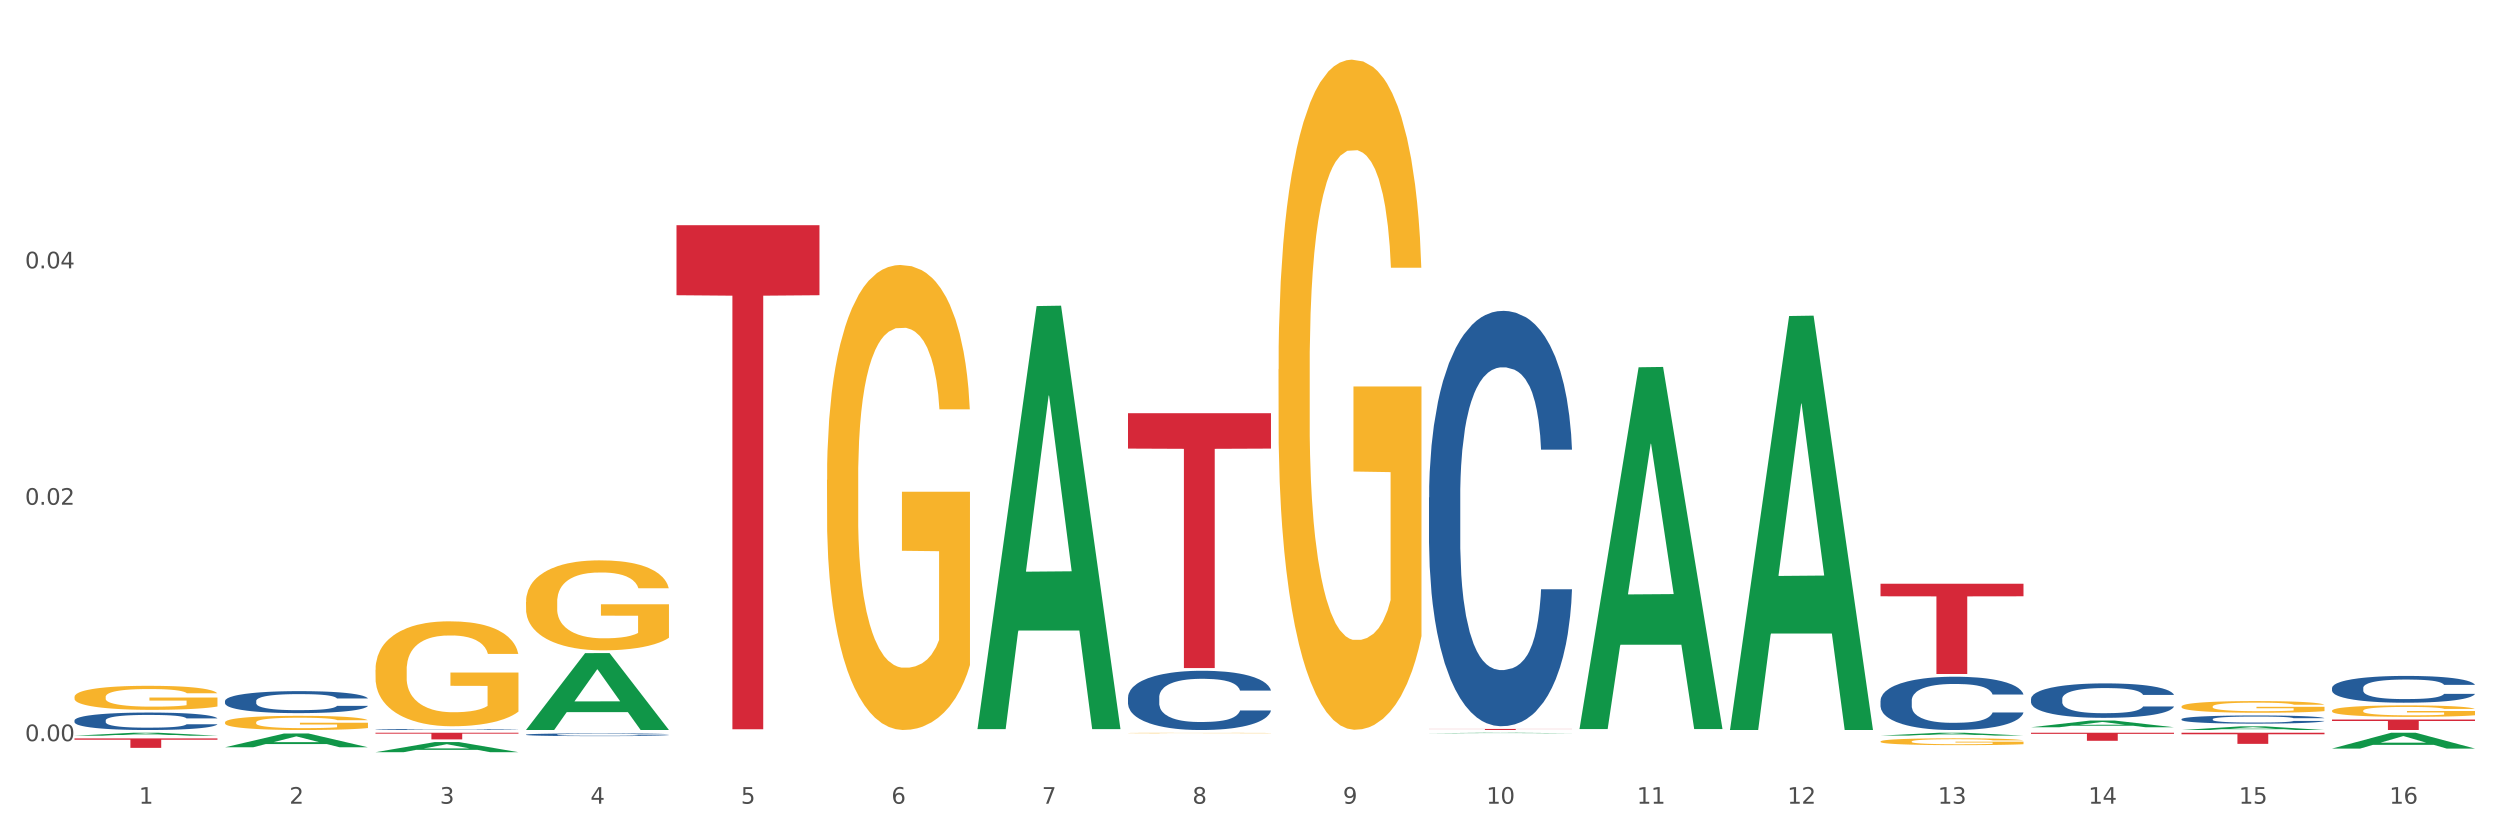 <?xml version="1.0" encoding="utf-8" standalone="no"?>
<!DOCTYPE svg PUBLIC "-//W3C//DTD SVG 1.1//EN"
  "http://www.w3.org/Graphics/SVG/1.1/DTD/svg11.dtd">
<svg xmlns:xlink="http://www.w3.org/1999/xlink" width="1080pt" height="360pt" viewBox="0 0 1080 360" xmlns="http://www.w3.org/2000/svg" version="1.1">
 <rect x="0" y="0" width="1080" height="360" fill="#333333" stroke="none"/>
 <defs>
  <style type="text/css">*{stroke-linejoin: round; stroke-linecap: butt}</style>
 </defs>
 <g id="figure_1">
  <g id="patch_1">
   <path d="M 0 360 
L 1080 360 
L 1080 0 
L 0 0 
z
" style="fill: #ffffff; stroke: #ffffff; stroke-linejoin: miter"/>
  </g>
  <g id="axes_1">
   <g id="matplotlib.axis_1">
    <g id="xtick_1">
     <g id="text_1">
      <!-- 1 -->
      <g style="fill: #4d4d4d" transform="translate(60.004 347.204) scale(0.096 -0.096)">
       <defs>
        <path id="DejaVuSans-31" d="M 794 531 
L 1825 531 
L 1825 4091 
L 703 3866 
L 703 4441 
L 1819 4666 
L 2450 4666 
L 2450 531 
L 3481 531 
L 3481 0 
L 794 0 
L 794 531 
z
" transform="scale(0.016)"/>
       </defs>
       <use xlink:href="#DejaVuSans-31"/>
      </g>
     </g>
    </g>
    <g id="xtick_2">
     <g id="text_2">
      <!-- 2 -->
      <g style="fill: #4d4d4d" transform="translate(125.021 347.204) scale(0.096 -0.096)">
       <defs>
        <path id="DejaVuSans-32" d="M 1228 531 
L 3431 531 
L 3431 0 
L 469 0 
L 469 531 
Q 828 903 1448 1529 
Q 2069 2156 2228 2338 
Q 2531 2678 2651 2914 
Q 2772 3150 2772 3378 
Q 2772 3750 2511 3984 
Q 2250 4219 1831 4219 
Q 1534 4219 1204 4116 
Q 875 4013 500 3803 
L 500 4441 
Q 881 4594 1212 4672 
Q 1544 4750 1819 4750 
Q 2544 4750 2975 4387 
Q 3406 4025 3406 3419 
Q 3406 3131 3298 2873 
Q 3191 2616 2906 2266 
Q 2828 2175 2409 1742 
Q 1991 1309 1228 531 
z
" transform="scale(0.016)"/>
       </defs>
       <use xlink:href="#DejaVuSans-32"/>
      </g>
     </g>
    </g>
    <g id="xtick_3">
     <g id="text_3">
      <!-- 3 -->
      <g style="fill: #4d4d4d" transform="translate(190.039 347.204) scale(0.096 -0.096)">
       <defs>
        <path id="DejaVuSans-33" d="M 2597 2516 
Q 3050 2419 3304 2112 
Q 3559 1806 3559 1356 
Q 3559 666 3084 287 
Q 2609 -91 1734 -91 
Q 1441 -91 1130 -33 
Q 819 25 488 141 
L 488 750 
Q 750 597 1062 519 
Q 1375 441 1716 441 
Q 2309 441 2620 675 
Q 2931 909 2931 1356 
Q 2931 1769 2642 2001 
Q 2353 2234 1838 2234 
L 1294 2234 
L 1294 2753 
L 1863 2753 
Q 2328 2753 2575 2939 
Q 2822 3125 2822 3475 
Q 2822 3834 2567 4026 
Q 2313 4219 1838 4219 
Q 1578 4219 1281 4162 
Q 984 4106 628 3988 
L 628 4550 
Q 988 4650 1302 4700 
Q 1616 4750 1894 4750 
Q 2613 4750 3031 4423 
Q 3450 4097 3450 3541 
Q 3450 3153 3228 2886 
Q 3006 2619 2597 2516 
z
" transform="scale(0.016)"/>
       </defs>
       <use xlink:href="#DejaVuSans-33"/>
      </g>
     </g>
    </g>
    <g id="xtick_4">
     <g id="text_4">
      <!-- 4 -->
      <g style="fill: #4d4d4d" transform="translate(255.056 347.204) scale(0.096 -0.096)">
       <defs>
        <path id="DejaVuSans-34" d="M 2419 4116 
L 825 1625 
L 2419 1625 
L 2419 4116 
z
M 2253 4666 
L 3047 4666 
L 3047 1625 
L 3713 1625 
L 3713 1100 
L 3047 1100 
L 3047 0 
L 2419 0 
L 2419 1100 
L 313 1100 
L 313 1709 
L 2253 4666 
z
" transform="scale(0.016)"/>
       </defs>
       <use xlink:href="#DejaVuSans-34"/>
      </g>
     </g>
    </g>
    <g id="xtick_5">
     <g id="text_5">
      <!-- 5 -->
      <g style="fill: #4d4d4d" transform="translate(320.073 347.204) scale(0.096 -0.096)">
       <defs>
        <path id="DejaVuSans-35" d="M 691 4666 
L 3169 4666 
L 3169 4134 
L 1269 4134 
L 1269 2991 
Q 1406 3038 1543 3061 
Q 1681 3084 1819 3084 
Q 2600 3084 3056 2656 
Q 3513 2228 3513 1497 
Q 3513 744 3044 326 
Q 2575 -91 1722 -91 
Q 1428 -91 1123 -41 
Q 819 9 494 109 
L 494 744 
Q 775 591 1075 516 
Q 1375 441 1709 441 
Q 2250 441 2565 725 
Q 2881 1009 2881 1497 
Q 2881 1984 2565 2268 
Q 2250 2553 1709 2553 
Q 1456 2553 1204 2497 
Q 953 2441 691 2322 
L 691 4666 
z
" transform="scale(0.016)"/>
       </defs>
       <use xlink:href="#DejaVuSans-35"/>
      </g>
     </g>
    </g>
    <g id="xtick_6">
     <g id="text_6">
      <!-- 6 -->
      <g style="fill: #4d4d4d" transform="translate(385.09 347.204) scale(0.096 -0.096)">
       <defs>
        <path id="DejaVuSans-36" d="M 2113 2584 
Q 1688 2584 1439 2293 
Q 1191 2003 1191 1497 
Q 1191 994 1439 701 
Q 1688 409 2113 409 
Q 2538 409 2786 701 
Q 3034 994 3034 1497 
Q 3034 2003 2786 2293 
Q 2538 2584 2113 2584 
z
M 3366 4563 
L 3366 3988 
Q 3128 4100 2886 4159 
Q 2644 4219 2406 4219 
Q 1781 4219 1451 3797 
Q 1122 3375 1075 2522 
Q 1259 2794 1537 2939 
Q 1816 3084 2150 3084 
Q 2853 3084 3261 2657 
Q 3669 2231 3669 1497 
Q 3669 778 3244 343 
Q 2819 -91 2113 -91 
Q 1303 -91 875 529 
Q 447 1150 447 2328 
Q 447 3434 972 4092 
Q 1497 4750 2381 4750 
Q 2619 4750 2861 4703 
Q 3103 4656 3366 4563 
z
" transform="scale(0.016)"/>
       </defs>
       <use xlink:href="#DejaVuSans-36"/>
      </g>
     </g>
    </g>
    <g id="xtick_7">
     <g id="text_7">
      <!-- 7 -->
      <g style="fill: #4d4d4d" transform="translate(450.108 347.204) scale(0.096 -0.096)">
       <defs>
        <path id="DejaVuSans-37" d="M 525 4666 
L 3525 4666 
L 3525 4397 
L 1831 0 
L 1172 0 
L 2766 4134 
L 525 4134 
L 525 4666 
z
" transform="scale(0.016)"/>
       </defs>
       <use xlink:href="#DejaVuSans-37"/>
      </g>
     </g>
    </g>
    <g id="xtick_8">
     <g id="text_8">
      <!-- 8 -->
      <g style="fill: #4d4d4d" transform="translate(515.125 347.204) scale(0.096 -0.096)">
       <defs>
        <path id="DejaVuSans-38" d="M 2034 2216 
Q 1584 2216 1326 1975 
Q 1069 1734 1069 1313 
Q 1069 891 1326 650 
Q 1584 409 2034 409 
Q 2484 409 2743 651 
Q 3003 894 3003 1313 
Q 3003 1734 2745 1975 
Q 2488 2216 2034 2216 
z
M 1403 2484 
Q 997 2584 770 2862 
Q 544 3141 544 3541 
Q 544 4100 942 4425 
Q 1341 4750 2034 4750 
Q 2731 4750 3128 4425 
Q 3525 4100 3525 3541 
Q 3525 3141 3298 2862 
Q 3072 2584 2669 2484 
Q 3125 2378 3379 2068 
Q 3634 1759 3634 1313 
Q 3634 634 3220 271 
Q 2806 -91 2034 -91 
Q 1263 -91 848 271 
Q 434 634 434 1313 
Q 434 1759 690 2068 
Q 947 2378 1403 2484 
z
M 1172 3481 
Q 1172 3119 1398 2916 
Q 1625 2713 2034 2713 
Q 2441 2713 2670 2916 
Q 2900 3119 2900 3481 
Q 2900 3844 2670 4047 
Q 2441 4250 2034 4250 
Q 1625 4250 1398 4047 
Q 1172 3844 1172 3481 
z
" transform="scale(0.016)"/>
       </defs>
       <use xlink:href="#DejaVuSans-38"/>
      </g>
     </g>
    </g>
    <g id="xtick_9">
     <g id="text_9">
      <!-- 9 -->
      <g style="fill: #4d4d4d" transform="translate(580.142 347.204) scale(0.096 -0.096)">
       <defs>
        <path id="DejaVuSans-39" d="M 703 97 
L 703 672 
Q 941 559 1184 500 
Q 1428 441 1663 441 
Q 2288 441 2617 861 
Q 2947 1281 2994 2138 
Q 2813 1869 2534 1725 
Q 2256 1581 1919 1581 
Q 1219 1581 811 2004 
Q 403 2428 403 3163 
Q 403 3881 828 4315 
Q 1253 4750 1959 4750 
Q 2769 4750 3195 4129 
Q 3622 3509 3622 2328 
Q 3622 1225 3098 567 
Q 2575 -91 1691 -91 
Q 1453 -91 1209 -44 
Q 966 3 703 97 
z
M 1959 2075 
Q 2384 2075 2632 2365 
Q 2881 2656 2881 3163 
Q 2881 3666 2632 3958 
Q 2384 4250 1959 4250 
Q 1534 4250 1286 3958 
Q 1038 3666 1038 3163 
Q 1038 2656 1286 2365 
Q 1534 2075 1959 2075 
z
" transform="scale(0.016)"/>
       </defs>
       <use xlink:href="#DejaVuSans-39"/>
      </g>
     </g>
    </g>
    <g id="xtick_10">
     <g id="text_10">
      <!-- 10 -->
      <g style="fill: #4d4d4d" transform="translate(642.105 347.204) scale(0.096 -0.096)">
       <defs>
        <path id="DejaVuSans-30" d="M 2034 4250 
Q 1547 4250 1301 3770 
Q 1056 3291 1056 2328 
Q 1056 1369 1301 889 
Q 1547 409 2034 409 
Q 2525 409 2770 889 
Q 3016 1369 3016 2328 
Q 3016 3291 2770 3770 
Q 2525 4250 2034 4250 
z
M 2034 4750 
Q 2819 4750 3233 4129 
Q 3647 3509 3647 2328 
Q 3647 1150 3233 529 
Q 2819 -91 2034 -91 
Q 1250 -91 836 529 
Q 422 1150 422 2328 
Q 422 3509 836 4129 
Q 1250 4750 2034 4750 
z
" transform="scale(0.016)"/>
       </defs>
       <use xlink:href="#DejaVuSans-31"/>
       <use xlink:href="#DejaVuSans-30" transform="translate(63.623 0)"/>
      </g>
     </g>
    </g>
    <g id="xtick_11">
     <g id="text_11">
      <!-- 11 -->
      <g style="fill: #4d4d4d" transform="translate(707.123 347.204) scale(0.096 -0.096)">
       <use xlink:href="#DejaVuSans-31"/>
       <use xlink:href="#DejaVuSans-31" transform="translate(63.623 0)"/>
      </g>
     </g>
    </g>
    <g id="xtick_12">
     <g id="text_12">
      <!-- 12 -->
      <g style="fill: #4d4d4d" transform="translate(772.14 347.204) scale(0.096 -0.096)">
       <use xlink:href="#DejaVuSans-31"/>
       <use xlink:href="#DejaVuSans-32" transform="translate(63.623 0)"/>
      </g>
     </g>
    </g>
    <g id="xtick_13">
     <g id="text_13">
      <!-- 13 -->
      <g style="fill: #4d4d4d" transform="translate(837.157 347.204) scale(0.096 -0.096)">
       <use xlink:href="#DejaVuSans-31"/>
       <use xlink:href="#DejaVuSans-33" transform="translate(63.623 0)"/>
      </g>
     </g>
    </g>
    <g id="xtick_14">
     <g id="text_14">
      <!-- 14 -->
      <g style="fill: #4d4d4d" transform="translate(902.174 347.204) scale(0.096 -0.096)">
       <use xlink:href="#DejaVuSans-31"/>
       <use xlink:href="#DejaVuSans-34" transform="translate(63.623 0)"/>
      </g>
     </g>
    </g>
    <g id="xtick_15">
     <g id="text_15">
      <!-- 15 -->
      <g style="fill: #4d4d4d" transform="translate(967.192 347.204) scale(0.096 -0.096)">
       <use xlink:href="#DejaVuSans-31"/>
       <use xlink:href="#DejaVuSans-35" transform="translate(63.623 0)"/>
      </g>
     </g>
    </g>
    <g id="xtick_16">
     <g id="text_16">
      <!-- 16 -->
      <g style="fill: #4d4d4d" transform="translate(1032.209 347.204) scale(0.096 -0.096)">
       <use xlink:href="#DejaVuSans-31"/>
       <use xlink:href="#DejaVuSans-36" transform="translate(63.623 0)"/>
      </g>
     </g>
    </g>
    <g id="xtick_17"/>
    <g id="xtick_18"/>
    <g id="xtick_19"/>
    <g id="xtick_20"/>
    <g id="xtick_21"/>
    <g id="xtick_22"/>
    <g id="xtick_23"/>
    <g id="xtick_24"/>
    <g id="xtick_25"/>
    <g id="xtick_26"/>
    <g id="xtick_27"/>
    <g id="xtick_28"/>
    <g id="xtick_29"/>
    <g id="xtick_30"/>
    <g id="xtick_31"/>
   </g>
   <g id="matplotlib.axis_2">
    <g id="ytick_1">
     <g id="text_17">
      <!-- 0.00 -->
      <g style="fill: #4d4d4d" transform="translate(10.8 320.183) scale(0.096 -0.096)">
       <defs>
        <path id="DejaVuSans-2e" d="M 684 794 
L 1344 794 
L 1344 0 
L 684 0 
L 684 794 
z
" transform="scale(0.016)"/>
       </defs>
       <use xlink:href="#DejaVuSans-30"/>
       <use xlink:href="#DejaVuSans-2e" transform="translate(63.623 0)"/>
       <use xlink:href="#DejaVuSans-30" transform="translate(95.41 0)"/>
       <use xlink:href="#DejaVuSans-30" transform="translate(159.033 0)"/>
      </g>
     </g>
    </g>
    <g id="ytick_2">
     <g id="text_18">
      <!-- 0.02 -->
      <g style="fill: #4d4d4d" transform="translate(10.8 218.058) scale(0.096 -0.096)">
       <use xlink:href="#DejaVuSans-30"/>
       <use xlink:href="#DejaVuSans-2e" transform="translate(63.623 0)"/>
       <use xlink:href="#DejaVuSans-30" transform="translate(95.41 0)"/>
       <use xlink:href="#DejaVuSans-32" transform="translate(159.033 0)"/>
      </g>
     </g>
    </g>
    <g id="ytick_3">
     <g id="text_19">
      <!-- 0.04 -->
      <g style="fill: #4d4d4d" transform="translate(10.8 115.933) scale(0.096 -0.096)">
       <use xlink:href="#DejaVuSans-30"/>
       <use xlink:href="#DejaVuSans-2e" transform="translate(63.623 0)"/>
       <use xlink:href="#DejaVuSans-30" transform="translate(95.41 0)"/>
       <use xlink:href="#DejaVuSans-34" transform="translate(159.033 0)"/>
      </g>
     </g>
    </g>
    <g id="ytick_4"/>
    <g id="ytick_5"/>
    <g id="ytick_6"/>
   </g>
   <g id="PolyCollection_1">
    <path d="M 32.175 317.823 
L 32.239 317.821 
L 57.709 316.537 
L 68.28 316.536 
L 93.941 317.825 
L 81.715 317.825 
L 76.176 317.525 
L 49.877 317.525 
L 49.686 317.53 
L 44.337 317.825 
L 32.175 317.825 
L 32.175 317.823 
L 53.188 317.346 
L 72.864 317.344 
L 63.122 316.811 
L 62.995 316.808 
L 62.867 316.812 
L 53.125 317.344 
L 53.188 317.346 
L 32.175 317.823 
z
" clip-path="url(#pcd3cf69ac2)" style="fill: #109648"/>
    <path d="M 227.227 260.038 
L 227.3 260.003 
L 227.3 258.724 
L 227.445 257.624 
L 228.175 254.96 
L 229.269 252.758 
L 230.071 251.586 
L 230.873 250.628 
L 231.821 249.669 
L 232.988 248.674 
L 235.102 247.218 
L 236.415 246.472 
L 238.019 245.691 
L 240.936 244.555 
L 243.051 243.916 
L 245.239 243.383 
L 248.812 242.744 
L 251.146 242.46 
L 253.625 242.246 
L 256.615 242.104 
L 258.876 242.069 
L 263.834 242.175 
L 268.064 242.495 
L 270.106 242.744 
L 272.731 243.17 
L 274.117 243.454 
L 276.377 244.022 
L 278.711 244.768 
L 280.315 245.407 
L 282.722 246.615 
L 284.545 247.822 
L 286.222 249.314 
L 287.097 250.343 
L 287.753 251.302 
L 288.337 252.403 
L 288.92 254.143 
L 275.794 254.143 
L 275.283 252.9 
L 274.481 251.728 
L 273.315 250.592 
L 272.294 249.882 
L 270.543 248.994 
L 268.939 248.426 
L 267.262 248 
L 265.22 247.644 
L 263.616 247.467 
L 261.355 247.325 
L 256.907 247.36 
L 253.917 247.644 
L 251.875 248 
L 250.562 248.319 
L 249.396 248.674 
L 248.083 249.171 
L 246.552 249.917 
L 245.458 250.592 
L 244.364 251.444 
L 243.489 252.297 
L 242.687 253.291 
L 242.03 254.356 
L 241.52 255.457 
L 241.082 256.807 
L 240.718 259.044 
L 240.718 263.909 
L 240.863 265.01 
L 241.228 266.466 
L 241.666 267.567 
L 242.395 268.881 
L 243.051 269.769 
L 244.291 271.047 
L 245.676 272.113 
L 246.77 272.788 
L 247.864 273.356 
L 249.76 274.137 
L 251.875 274.776 
L 253.698 275.167 
L 256.177 275.522 
L 257.855 275.664 
L 259.313 275.735 
L 262.886 275.735 
L 265.439 275.629 
L 268.283 275.38 
L 270.47 275.06 
L 272.294 274.67 
L 274.335 274.031 
L 275.648 273.427 
L 275.648 266.005 
L 259.605 265.969 
L 259.605 261.033 
L 288.993 261.033 
L 288.993 275.522 
L 287.753 276.268 
L 286.368 276.943 
L 284.909 277.546 
L 282.722 278.292 
L 280.096 279.002 
L 277.763 279.5 
L 275.283 279.926 
L 272.366 280.316 
L 268.574 280.672 
L 266.241 280.814 
L 263.324 280.92 
L 259.897 280.956 
L 256.907 280.885 
L 253.99 280.707 
L 250.927 280.387 
L 247.937 279.926 
L 245.676 279.464 
L 243.416 278.896 
L 241.009 278.15 
L 239.113 277.44 
L 237.655 276.801 
L 236.05 275.984 
L 234.3 274.918 
L 232.988 273.96 
L 231.821 272.965 
L 230.581 271.687 
L 229.706 270.586 
L 228.831 269.201 
L 228.321 268.171 
L 227.737 266.573 
L 227.3 264.336 
L 227.227 260.038 
z
" clip-path="url(#pcd3cf69ac2)" style="fill: #f7b32b"/>
    <path d="M 357.261 207.298 
L 357.334 207.114 
L 357.334 200.51 
L 357.48 194.822 
L 358.209 181.062 
L 359.303 169.687 
L 360.105 163.632 
L 360.907 158.678 
L 361.855 153.725 
L 363.022 148.588 
L 365.137 141.065 
L 366.45 137.212 
L 368.054 133.176 
L 370.971 127.305 
L 373.086 124.003 
L 375.273 121.251 
L 378.847 117.948 
L 381.18 116.48 
L 383.66 115.38 
L 386.649 114.646 
L 388.91 114.462 
L 393.869 115.013 
L 398.098 116.664 
L 400.14 117.948 
L 402.766 120.15 
L 404.151 121.618 
L 406.412 124.553 
L 408.745 128.406 
L 410.35 131.708 
L 412.756 137.946 
L 414.579 144.184 
L 416.256 151.89 
L 417.132 157.211 
L 417.788 162.164 
L 418.371 167.852 
L 418.955 176.842 
L 405.828 176.842 
L 405.318 170.42 
L 404.516 164.366 
L 403.349 158.495 
L 402.328 154.826 
L 400.578 150.239 
L 398.974 147.303 
L 397.296 145.102 
L 395.254 143.267 
L 393.65 142.35 
L 391.39 141.616 
L 386.941 141.799 
L 383.951 143.267 
L 381.909 145.102 
L 380.597 146.753 
L 379.43 148.588 
L 378.117 151.156 
L 376.586 155.009 
L 375.492 158.495 
L 374.398 162.898 
L 373.523 167.301 
L 372.721 172.439 
L 372.065 177.943 
L 371.554 183.63 
L 371.117 190.602 
L 370.752 202.161 
L 370.752 227.296 
L 370.898 232.984 
L 371.263 240.506 
L 371.7 246.193 
L 372.429 252.982 
L 373.086 257.569 
L 374.325 264.173 
L 375.711 269.678 
L 376.805 273.164 
L 377.899 276.099 
L 379.795 280.135 
L 381.909 283.438 
L 383.733 285.456 
L 386.212 287.291 
L 387.889 288.025 
L 389.348 288.391 
L 392.921 288.391 
L 395.473 287.841 
L 398.317 286.557 
L 400.505 284.906 
L 402.328 282.887 
L 404.37 279.585 
L 405.683 276.466 
L 405.683 238.121 
L 389.639 237.937 
L 389.639 212.435 
L 419.028 212.435 
L 419.028 287.291 
L 417.788 291.144 
L 416.402 294.629 
L 414.944 297.748 
L 412.756 301.601 
L 410.131 305.271 
L 407.797 307.839 
L 405.318 310.041 
L 402.401 312.059 
L 398.609 313.894 
L 396.275 314.628 
L 393.358 315.178 
L 389.931 315.362 
L 386.941 314.995 
L 384.024 314.077 
L 380.961 312.426 
L 377.972 310.041 
L 375.711 307.656 
L 373.45 304.72 
L 371.044 300.867 
L 369.148 297.198 
L 367.689 293.896 
L 366.085 289.676 
L 364.335 284.172 
L 363.022 279.218 
L 361.855 274.081 
L 360.616 267.476 
L 359.741 261.788 
L 358.866 254.633 
L 358.355 249.312 
L 357.772 241.056 
L 357.334 229.498 
L 357.261 207.298 
z
" clip-path="url(#pcd3cf69ac2)" style="fill: #f7b32b"/>
    <path d="M 487.296 316.669 
L 487.369 316.668 
L 487.369 316.662 
L 487.514 316.656 
L 488.244 316.641 
L 489.338 316.629 
L 490.14 316.623 
L 490.942 316.618 
L 491.89 316.612 
L 493.057 316.607 
L 495.171 316.599 
L 496.484 316.595 
L 498.088 316.591 
L 501.005 316.585 
L 503.12 316.581 
L 505.308 316.578 
L 508.881 316.575 
L 511.215 316.573 
L 513.694 316.572 
L 516.684 316.571 
L 518.945 316.571 
L 523.903 316.572 
L 528.133 316.573 
L 530.175 316.575 
L 532.8 316.577 
L 534.186 316.579 
L 536.446 316.582 
L 538.78 316.586 
L 540.384 316.589 
L 542.791 316.596 
L 544.614 316.602 
L 546.291 316.61 
L 547.166 316.616 
L 547.822 316.621 
L 548.406 316.627 
L 548.989 316.637 
L 535.863 316.637 
L 535.352 316.63 
L 534.55 316.624 
L 533.383 316.617 
L 532.363 316.614 
L 530.612 316.609 
L 529.008 316.606 
L 527.331 316.603 
L 525.289 316.601 
L 523.685 316.6 
L 521.424 316.6 
L 516.976 316.6 
L 513.986 316.601 
L 511.944 316.603 
L 510.631 316.605 
L 509.464 316.607 
L 508.152 316.61 
L 506.62 316.614 
L 505.527 316.617 
L 504.433 316.622 
L 503.558 316.627 
L 502.756 316.632 
L 502.099 316.638 
L 501.589 316.644 
L 501.151 316.651 
L 500.787 316.663 
L 500.787 316.69 
L 500.932 316.696 
L 501.297 316.704 
L 501.735 316.71 
L 502.464 316.717 
L 503.12 316.722 
L 504.36 316.728 
L 505.745 316.734 
L 506.839 316.738 
L 507.933 316.741 
L 509.829 316.745 
L 511.944 316.749 
L 513.767 316.751 
L 516.246 316.753 
L 517.924 316.754 
L 519.382 316.754 
L 522.955 316.754 
L 525.508 316.753 
L 528.352 316.752 
L 530.539 316.75 
L 532.363 316.748 
L 534.404 316.745 
L 535.717 316.741 
L 535.717 316.701 
L 519.674 316.701 
L 519.674 316.674 
L 549.062 316.674 
L 549.062 316.753 
L 547.822 316.757 
L 546.437 316.761 
L 544.978 316.764 
L 542.791 316.768 
L 540.165 316.772 
L 537.832 316.774 
L 535.352 316.777 
L 532.435 316.779 
L 528.643 316.781 
L 526.31 316.782 
L 523.393 316.782 
L 519.966 316.782 
L 516.976 316.782 
L 514.059 316.781 
L 510.996 316.779 
L 508.006 316.777 
L 505.745 316.774 
L 503.485 316.771 
L 501.078 316.767 
L 499.182 316.763 
L 497.724 316.76 
L 496.119 316.755 
L 494.369 316.75 
L 493.057 316.744 
L 491.89 316.739 
L 490.65 316.732 
L 489.775 316.726 
L 488.9 316.718 
L 488.39 316.713 
L 487.806 316.704 
L 487.369 316.692 
L 487.296 316.669 
z
" clip-path="url(#pcd3cf69ac2)" style="fill: #f7b32b"/>
    <path d="M 552.313 159.542 
L 552.386 159.278 
L 552.386 149.76 
L 552.532 141.564 
L 553.261 121.734 
L 554.355 105.342 
L 555.157 96.617 
L 555.959 89.478 
L 556.907 82.34 
L 558.074 74.937 
L 560.189 64.096 
L 561.501 58.544 
L 563.106 52.728 
L 566.023 44.267 
L 568.137 39.508 
L 570.325 35.542 
L 573.898 30.783 
L 576.232 28.668 
L 578.711 27.081 
L 581.701 26.024 
L 583.962 25.759 
L 588.921 26.553 
L 593.15 28.932 
L 595.192 30.783 
L 597.817 33.956 
L 599.203 36.071 
L 601.464 40.301 
L 603.797 45.853 
L 605.401 50.612 
L 607.808 59.602 
L 609.631 68.591 
L 611.308 79.696 
L 612.183 87.363 
L 612.84 94.502 
L 613.423 102.698 
L 614.006 115.653 
L 600.88 115.653 
L 600.37 106.399 
L 599.567 97.674 
L 598.401 89.214 
L 597.38 83.926 
L 595.63 77.316 
L 594.025 73.086 
L 592.348 69.913 
L 590.306 67.269 
L 588.702 65.947 
L 586.441 64.89 
L 581.993 65.154 
L 579.003 67.269 
L 576.961 69.913 
L 575.649 72.293 
L 574.482 74.937 
L 573.169 78.638 
L 571.638 84.19 
L 570.544 89.214 
L 569.45 95.559 
L 568.575 101.905 
L 567.773 109.308 
L 567.116 117.239 
L 566.606 125.436 
L 566.168 135.483 
L 565.804 152.139 
L 565.804 188.361 
L 565.95 196.557 
L 566.314 207.397 
L 566.752 215.594 
L 567.481 225.376 
L 568.137 231.986 
L 569.377 241.504 
L 570.763 249.436 
L 571.856 254.459 
L 572.95 258.69 
L 574.846 264.506 
L 576.961 269.265 
L 578.784 272.174 
L 581.264 274.818 
L 582.941 275.875 
L 584.399 276.404 
L 587.973 276.404 
L 590.525 275.611 
L 593.369 273.76 
L 595.557 271.381 
L 597.38 268.472 
L 599.422 263.713 
L 600.734 259.218 
L 600.734 203.96 
L 584.691 203.696 
L 584.691 166.945 
L 614.079 166.945 
L 614.079 274.818 
L 612.84 280.37 
L 611.454 285.393 
L 609.996 289.888 
L 607.808 295.44 
L 605.183 300.728 
L 602.849 304.43 
L 600.37 307.602 
L 597.453 310.511 
L 593.661 313.155 
L 591.327 314.212 
L 588.41 315.005 
L 584.983 315.27 
L 581.993 314.741 
L 579.076 313.419 
L 576.013 311.039 
L 573.023 307.602 
L 570.763 304.165 
L 568.502 299.935 
L 566.096 294.383 
L 564.199 289.095 
L 562.741 284.336 
L 561.137 278.255 
L 559.387 270.323 
L 558.074 263.184 
L 556.907 255.781 
L 555.667 246.263 
L 554.792 238.067 
L 553.917 227.756 
L 553.407 220.088 
L 552.823 208.191 
L 552.386 191.534 
L 552.313 159.542 
z
" clip-path="url(#pcd3cf69ac2)" style="fill: #f7b32b"/>
    <path d="M 812.382 320.315 
L 812.455 320.312 
L 812.455 320.214 
L 812.601 320.13 
L 813.33 319.927 
L 814.424 319.76 
L 815.226 319.67 
L 816.028 319.597 
L 816.976 319.524 
L 818.143 319.448 
L 820.258 319.337 
L 821.57 319.28 
L 823.175 319.221 
L 826.092 319.134 
L 828.206 319.086 
L 830.394 319.045 
L 833.967 318.996 
L 836.301 318.975 
L 838.78 318.958 
L 841.77 318.948 
L 844.031 318.945 
L 848.99 318.953 
L 853.219 318.977 
L 855.261 318.996 
L 857.886 319.029 
L 859.272 319.05 
L 861.532 319.094 
L 863.866 319.151 
L 865.47 319.199 
L 867.877 319.291 
L 869.7 319.383 
L 871.377 319.497 
L 872.252 319.576 
L 872.909 319.649 
L 873.492 319.733 
L 874.075 319.865 
L 860.949 319.865 
L 860.439 319.77 
L 859.636 319.681 
L 858.47 319.594 
L 857.449 319.54 
L 855.699 319.473 
L 854.094 319.429 
L 852.417 319.397 
L 850.375 319.37 
L 848.771 319.356 
L 846.51 319.345 
L 842.062 319.348 
L 839.072 319.37 
L 837.03 319.397 
L 835.717 319.421 
L 834.551 319.448 
L 833.238 319.486 
L 831.707 319.543 
L 830.613 319.594 
L 829.519 319.659 
L 828.644 319.724 
L 827.842 319.8 
L 827.185 319.881 
L 826.675 319.965 
L 826.237 320.068 
L 825.873 320.239 
L 825.873 320.61 
L 826.019 320.693 
L 826.383 320.804 
L 826.821 320.888 
L 827.55 320.989 
L 828.206 321.056 
L 829.446 321.154 
L 830.832 321.235 
L 831.925 321.286 
L 833.019 321.33 
L 834.915 321.389 
L 837.03 321.438 
L 838.853 321.468 
L 841.333 321.495 
L 843.01 321.506 
L 844.468 321.511 
L 848.042 321.511 
L 850.594 321.503 
L 853.438 321.484 
L 855.626 321.46 
L 857.449 321.43 
L 859.491 321.381 
L 860.803 321.335 
L 860.803 320.769 
L 844.76 320.767 
L 844.76 320.39 
L 874.148 320.39 
L 874.148 321.495 
L 872.909 321.552 
L 871.523 321.603 
L 870.065 321.649 
L 867.877 321.706 
L 865.252 321.76 
L 862.918 321.798 
L 860.439 321.83 
L 857.522 321.86 
L 853.73 321.887 
L 851.396 321.898 
L 848.479 321.906 
L 845.052 321.909 
L 842.062 321.903 
L 839.145 321.89 
L 836.082 321.866 
L 833.092 321.83 
L 830.832 321.795 
L 828.571 321.752 
L 826.164 321.695 
L 824.268 321.641 
L 822.81 321.592 
L 821.206 321.53 
L 819.455 321.449 
L 818.143 321.376 
L 816.976 321.3 
L 815.736 321.202 
L 814.861 321.118 
L 813.986 321.013 
L 813.476 320.934 
L 812.892 320.813 
L 812.455 320.642 
L 812.382 320.315 
z
" clip-path="url(#pcd3cf69ac2)" style="fill: #f7b32b"/>
    <path d="M 1007.434 310.852 
L 1069.2 310.852 
L 1069.2 311.48 
L 1044.903 311.484 
L 1044.903 315.373 
L 1031.584 315.373 
L 1031.584 311.484 
L 1007.434 311.48 
L 1007.434 310.856 
L 1007.434 310.852 
z
" clip-path="url(#pcd3cf69ac2)" style="fill: #d62839"/>
    <path d="M 877.399 316.536 
L 939.166 316.536 
L 939.166 317.021 
L 914.869 317.024 
L 914.869 320.025 
L 901.549 320.025 
L 901.549 317.024 
L 877.399 317.021 
L 877.399 316.539 
L 877.399 316.536 
z
" clip-path="url(#pcd3cf69ac2)" style="fill: #d62839"/>
    <path d="M 812.382 252.177 
L 874.148 252.177 
L 874.148 257.597 
L 849.852 257.634 
L 849.852 291.179 
L 836.532 291.179 
L 836.532 257.634 
L 812.382 257.597 
L 812.382 252.214 
L 812.382 252.177 
z
" clip-path="url(#pcd3cf69ac2)" style="fill: #d62839"/>
    <path d="M 617.33 314.898 
L 679.097 314.898 
L 679.097 314.964 
L 654.8 314.965 
L 654.8 315.373 
L 641.481 315.373 
L 641.481 314.965 
L 617.33 314.964 
L 617.33 314.899 
L 617.33 314.898 
z
" clip-path="url(#pcd3cf69ac2)" style="fill: #d62839"/>
    <path d="M 487.296 178.492 
L 549.062 178.492 
L 549.062 193.794 
L 524.765 193.898 
L 524.765 288.609 
L 511.446 288.609 
L 511.446 193.898 
L 487.296 193.794 
L 487.296 178.595 
L 487.296 178.492 
z
" clip-path="url(#pcd3cf69ac2)" style="fill: #d62839"/>
    <path d="M 292.244 97.273 
L 354.01 97.273 
L 354.01 127.534 
L 329.714 127.739 
L 329.714 315.032 
L 316.394 315.032 
L 316.394 127.739 
L 292.244 127.534 
L 292.244 97.477 
L 292.244 97.273 
z
" clip-path="url(#pcd3cf69ac2)" style="fill: #d62839"/>
    <path d="M 162.209 316.536 
L 223.976 316.536 
L 223.976 316.936 
L 199.679 316.939 
L 199.679 319.415 
L 186.36 319.415 
L 186.36 316.939 
L 162.209 316.936 
L 162.209 316.539 
L 162.209 316.536 
z
" clip-path="url(#pcd3cf69ac2)" style="fill: #d62839"/>
    <path d="M 32.175 318.988 
L 93.941 318.988 
L 93.941 319.557 
L 69.645 319.561 
L 69.645 323.085 
L 56.325 323.085 
L 56.325 319.561 
L 32.175 319.557 
L 32.175 318.992 
L 32.175 318.988 
z
" clip-path="url(#pcd3cf69ac2)" style="fill: #d62839"/>
    <path d="M 877.399 315.357 
L 877.472 315.357 
L 877.472 315.356 
L 877.618 315.356 
L 878.347 315.354 
L 879.441 315.352 
L 880.243 315.351 
L 881.045 315.35 
L 881.993 315.35 
L 883.16 315.349 
L 885.275 315.348 
L 886.588 315.347 
L 888.192 315.347 
L 891.109 315.346 
L 893.224 315.345 
L 895.411 315.345 
L 898.985 315.345 
L 901.318 315.344 
L 903.798 315.344 
L 906.787 315.344 
L 909.048 315.344 
L 914.007 315.344 
L 918.236 315.344 
L 920.278 315.345 
L 922.904 315.345 
L 924.289 315.345 
L 926.55 315.345 
L 928.883 315.346 
L 930.488 315.347 
L 932.894 315.347 
L 934.717 315.348 
L 936.394 315.349 
L 937.27 315.35 
L 937.926 315.351 
L 938.509 315.352 
L 939.093 315.353 
L 925.966 315.353 
L 925.456 315.352 
L 924.654 315.351 
L 923.487 315.35 
L 922.466 315.35 
L 920.716 315.349 
L 919.111 315.349 
L 917.434 315.348 
L 915.392 315.348 
L 913.788 315.348 
L 911.527 315.348 
L 907.079 315.348 
L 904.089 315.348 
L 902.047 315.348 
L 900.735 315.349 
L 899.568 315.349 
L 898.255 315.349 
L 896.724 315.35 
L 895.63 315.35 
L 894.536 315.351 
L 893.661 315.352 
L 892.859 315.352 
L 892.203 315.353 
L 891.692 315.354 
L 891.255 315.355 
L 890.89 315.357 
L 890.89 315.36 
L 891.036 315.361 
L 891.4 315.362 
L 891.838 315.363 
L 892.567 315.364 
L 893.224 315.365 
L 894.463 315.366 
L 895.849 315.366 
L 896.943 315.367 
L 898.037 315.367 
L 899.933 315.368 
L 902.047 315.368 
L 903.87 315.369 
L 906.35 315.369 
L 908.027 315.369 
L 909.486 315.369 
L 913.059 315.369 
L 915.611 315.369 
L 918.455 315.369 
L 920.643 315.369 
L 922.466 315.368 
L 924.508 315.368 
L 925.82 315.367 
L 925.82 315.362 
L 909.777 315.362 
L 909.777 315.358 
L 939.166 315.358 
L 939.166 315.369 
L 937.926 315.369 
L 936.54 315.37 
L 935.082 315.37 
L 932.894 315.371 
L 930.269 315.371 
L 927.935 315.372 
L 925.456 315.372 
L 922.539 315.372 
L 918.747 315.373 
L 916.413 315.373 
L 913.496 315.373 
L 910.069 315.373 
L 907.079 315.373 
L 904.162 315.373 
L 901.099 315.372 
L 898.109 315.372 
L 895.849 315.372 
L 893.588 315.371 
L 891.182 315.371 
L 889.286 315.37 
L 887.827 315.37 
L 886.223 315.369 
L 884.473 315.368 
L 883.16 315.368 
L 881.993 315.367 
L 880.754 315.366 
L 879.879 315.365 
L 879.003 315.364 
L 878.493 315.363 
L 877.91 315.362 
L 877.472 315.361 
L 877.399 315.357 
z
" clip-path="url(#pcd3cf69ac2)" style="fill: #f7b32b"/>
    <path d="M 942.416 305.199 
L 942.489 305.195 
L 942.489 305.029 
L 942.635 304.886 
L 943.364 304.54 
L 944.458 304.255 
L 945.26 304.103 
L 946.063 303.978 
L 947.011 303.854 
L 948.177 303.725 
L 950.292 303.536 
L 951.605 303.439 
L 953.209 303.338 
L 956.126 303.19 
L 958.241 303.107 
L 960.429 303.038 
L 964.002 302.955 
L 966.335 302.919 
L 968.815 302.891 
L 971.805 302.873 
L 974.065 302.868 
L 979.024 302.882 
L 983.254 302.923 
L 985.296 302.955 
L 987.921 303.011 
L 989.306 303.048 
L 991.567 303.121 
L 993.901 303.218 
L 995.505 303.301 
L 997.911 303.458 
L 999.734 303.614 
L 1001.412 303.808 
L 1002.287 303.941 
L 1002.943 304.066 
L 1003.526 304.209 
L 1004.11 304.434 
L 990.984 304.434 
L 990.473 304.273 
L 989.671 304.121 
L 988.504 303.974 
L 987.483 303.882 
L 985.733 303.766 
L 984.129 303.693 
L 982.451 303.637 
L 980.41 303.591 
L 978.805 303.568 
L 976.545 303.55 
L 972.096 303.554 
L 969.106 303.591 
L 967.065 303.637 
L 965.752 303.679 
L 964.585 303.725 
L 963.273 303.789 
L 961.741 303.886 
L 960.647 303.974 
L 959.553 304.084 
L 958.678 304.195 
L 957.876 304.324 
L 957.22 304.462 
L 956.709 304.605 
L 956.272 304.78 
L 955.907 305.07 
L 955.907 305.701 
L 956.053 305.844 
L 956.418 306.033 
L 956.855 306.176 
L 957.585 306.346 
L 958.241 306.462 
L 959.481 306.627 
L 960.866 306.766 
L 961.96 306.853 
L 963.054 306.927 
L 964.95 307.028 
L 967.065 307.111 
L 968.888 307.162 
L 971.367 307.208 
L 973.044 307.226 
L 974.503 307.236 
L 978.076 307.236 
L 980.628 307.222 
L 983.472 307.19 
L 985.66 307.148 
L 987.483 307.097 
L 989.525 307.014 
L 990.838 306.936 
L 990.838 305.973 
L 974.795 305.969 
L 974.795 305.328 
L 1004.183 305.328 
L 1004.183 307.208 
L 1002.943 307.305 
L 1001.558 307.392 
L 1000.099 307.471 
L 997.911 307.567 
L 995.286 307.659 
L 992.953 307.724 
L 990.473 307.779 
L 987.556 307.83 
L 983.764 307.876 
L 981.431 307.894 
L 978.514 307.908 
L 975.086 307.913 
L 972.096 307.904 
L 969.179 307.881 
L 966.117 307.839 
L 963.127 307.779 
L 960.866 307.719 
L 958.605 307.646 
L 956.199 307.549 
L 954.303 307.457 
L 952.844 307.374 
L 951.24 307.268 
L 949.49 307.13 
L 948.177 307.005 
L 947.011 306.876 
L 945.771 306.71 
L 944.896 306.568 
L 944.021 306.388 
L 943.51 306.254 
L 942.927 306.047 
L 942.489 305.757 
L 942.416 305.199 
z
" clip-path="url(#pcd3cf69ac2)" style="fill: #f7b32b"/>
    <path d="M 32.175 301.069 
L 32.248 301.059 
L 32.248 300.717 
L 32.394 300.423 
L 33.123 299.711 
L 34.217 299.122 
L 35.019 298.809 
L 35.821 298.553 
L 36.769 298.296 
L 37.936 298.031 
L 40.051 297.641 
L 41.363 297.442 
L 42.968 297.233 
L 45.885 296.929 
L 47.999 296.758 
L 50.187 296.616 
L 53.76 296.445 
L 56.094 296.369 
L 58.573 296.312 
L 61.563 296.274 
L 63.824 296.265 
L 68.783 296.293 
L 73.012 296.379 
L 75.054 296.445 
L 77.679 296.559 
L 79.065 296.635 
L 81.326 296.787 
L 83.659 296.986 
L 85.263 297.157 
L 87.67 297.48 
L 89.493 297.803 
L 91.17 298.201 
L 92.045 298.477 
L 92.702 298.733 
L 93.285 299.027 
L 93.868 299.493 
L 80.742 299.493 
L 80.232 299.16 
L 79.43 298.847 
L 78.263 298.543 
L 77.242 298.353 
L 75.492 298.116 
L 73.887 297.964 
L 72.21 297.85 
L 70.168 297.755 
L 68.564 297.708 
L 66.303 297.67 
L 61.855 297.679 
L 58.865 297.755 
L 56.823 297.85 
L 55.511 297.936 
L 54.344 298.031 
L 53.031 298.164 
L 51.5 298.363 
L 50.406 298.543 
L 49.312 298.771 
L 48.437 298.999 
L 47.635 299.265 
L 46.979 299.55 
L 46.468 299.844 
L 46.031 300.205 
L 45.666 300.803 
L 45.666 302.103 
L 45.812 302.398 
L 46.176 302.787 
L 46.614 303.081 
L 47.343 303.433 
L 47.999 303.67 
L 49.239 304.012 
L 50.625 304.297 
L 51.719 304.477 
L 52.812 304.629 
L 54.708 304.838 
L 56.823 305.009 
L 58.646 305.113 
L 61.126 305.208 
L 62.803 305.246 
L 64.261 305.265 
L 67.835 305.265 
L 70.387 305.236 
L 73.231 305.17 
L 75.419 305.085 
L 77.242 304.98 
L 79.284 304.809 
L 80.596 304.648 
L 80.596 302.664 
L 64.553 302.654 
L 64.553 301.334 
L 93.941 301.334 
L 93.941 305.208 
L 92.702 305.407 
L 91.316 305.588 
L 89.858 305.749 
L 87.67 305.949 
L 85.045 306.138 
L 82.711 306.271 
L 80.232 306.385 
L 77.315 306.49 
L 73.523 306.585 
L 71.189 306.623 
L 68.272 306.651 
L 64.845 306.661 
L 61.855 306.642 
L 58.938 306.594 
L 55.875 306.509 
L 52.885 306.385 
L 50.625 306.262 
L 48.364 306.11 
L 45.958 305.911 
L 44.062 305.721 
L 42.603 305.55 
L 40.999 305.331 
L 39.249 305.047 
L 37.936 304.79 
L 36.769 304.524 
L 35.529 304.183 
L 34.654 303.888 
L 33.779 303.518 
L 33.269 303.243 
L 32.685 302.816 
L 32.248 302.217 
L 32.175 301.069 
z
" clip-path="url(#pcd3cf69ac2)" style="fill: #f7b32b"/>
    <path d="M 1007.434 307.022 
L 1007.507 307.018 
L 1007.507 306.855 
L 1007.652 306.714 
L 1008.382 306.375 
L 1009.475 306.094 
L 1010.278 305.945 
L 1011.08 305.822 
L 1012.028 305.7 
L 1013.195 305.573 
L 1015.309 305.388 
L 1016.622 305.293 
L 1018.226 305.193 
L 1021.143 305.048 
L 1023.258 304.967 
L 1025.446 304.899 
L 1029.019 304.817 
L 1031.353 304.781 
L 1033.832 304.754 
L 1036.822 304.736 
L 1039.083 304.731 
L 1044.041 304.745 
L 1048.271 304.786 
L 1050.313 304.817 
L 1052.938 304.872 
L 1054.324 304.908 
L 1056.584 304.98 
L 1058.918 305.075 
L 1060.522 305.157 
L 1062.929 305.311 
L 1064.752 305.465 
L 1066.429 305.655 
L 1067.304 305.786 
L 1067.96 305.908 
L 1068.544 306.049 
L 1069.127 306.271 
L 1056.001 306.271 
L 1055.49 306.112 
L 1054.688 305.963 
L 1053.521 305.818 
L 1052.5 305.727 
L 1050.75 305.614 
L 1049.146 305.542 
L 1047.469 305.487 
L 1045.427 305.442 
L 1043.823 305.419 
L 1041.562 305.401 
L 1037.114 305.406 
L 1034.124 305.442 
L 1032.082 305.487 
L 1030.769 305.528 
L 1029.602 305.573 
L 1028.29 305.637 
L 1026.758 305.732 
L 1025.665 305.818 
L 1024.571 305.926 
L 1023.696 306.035 
L 1022.893 306.162 
L 1022.237 306.298 
L 1021.727 306.438 
L 1021.289 306.61 
L 1020.925 306.895 
L 1020.925 307.516 
L 1021.07 307.656 
L 1021.435 307.841 
L 1021.873 307.982 
L 1022.602 308.149 
L 1023.258 308.263 
L 1024.498 308.426 
L 1025.883 308.561 
L 1026.977 308.647 
L 1028.071 308.72 
L 1029.967 308.819 
L 1032.082 308.901 
L 1033.905 308.951 
L 1036.384 308.996 
L 1038.062 309.014 
L 1039.52 309.023 
L 1043.093 309.023 
L 1045.646 309.01 
L 1048.49 308.978 
L 1050.677 308.937 
L 1052.5 308.887 
L 1054.542 308.806 
L 1055.855 308.729 
L 1055.855 307.783 
L 1039.812 307.778 
L 1039.812 307.149 
L 1069.2 307.149 
L 1069.2 308.996 
L 1067.96 309.091 
L 1066.575 309.177 
L 1065.116 309.254 
L 1062.929 309.349 
L 1060.303 309.44 
L 1057.97 309.503 
L 1055.49 309.557 
L 1052.573 309.607 
L 1048.781 309.652 
L 1046.448 309.67 
L 1043.531 309.684 
L 1040.103 309.689 
L 1037.114 309.68 
L 1034.197 309.657 
L 1031.134 309.616 
L 1028.144 309.557 
L 1025.883 309.498 
L 1023.623 309.426 
L 1021.216 309.331 
L 1019.32 309.24 
L 1017.862 309.159 
L 1016.257 309.055 
L 1014.507 308.919 
L 1013.195 308.797 
L 1012.028 308.67 
L 1010.788 308.507 
L 1009.913 308.367 
L 1009.038 308.19 
L 1008.527 308.059 
L 1007.944 307.855 
L 1007.507 307.57 
L 1007.434 307.022 
z
" clip-path="url(#pcd3cf69ac2)" style="fill: #f7b32b"/>
    <path d="M 32.175 311.216 
L 32.248 311.209 
L 32.248 311.016 
L 32.467 310.754 
L 33.27 310.271 
L 34.292 309.906 
L 36.045 309.478 
L 36.994 309.299 
L 38.235 309.099 
L 40.79 308.775 
L 43.711 308.499 
L 45.755 308.348 
L 47.288 308.251 
L 50.72 308.079 
L 52.691 308.003 
L 54.735 307.941 
L 56.487 307.899 
L 59.408 307.851 
L 61.744 307.831 
L 64.445 307.824 
L 66.709 307.831 
L 69.702 307.858 
L 74.083 307.941 
L 75.762 307.989 
L 78.025 308.072 
L 80.362 308.182 
L 82.26 308.292 
L 84.45 308.451 
L 86.713 308.658 
L 88.904 308.92 
L 90.437 309.161 
L 91.678 309.416 
L 92.773 309.726 
L 93.576 310.064 
L 93.941 310.347 
L 80.581 310.347 
L 80.216 310.092 
L 79.485 309.816 
L 78.755 309.63 
L 77.952 309.478 
L 76.711 309.306 
L 75.616 309.196 
L 73.791 309.065 
L 72.111 308.982 
L 70.724 308.934 
L 69.045 308.892 
L 65.468 308.851 
L 62.912 308.851 
L 61.306 308.865 
L 59.335 308.899 
L 57.655 308.947 
L 55.684 309.03 
L 54.151 309.12 
L 52.618 309.237 
L 51.742 309.32 
L 50.427 309.471 
L 49.551 309.595 
L 48.383 309.809 
L 47.726 309.961 
L 46.558 310.354 
L 46.047 310.643 
L 45.828 310.843 
L 45.682 311.064 
L 45.682 312.139 
L 46.12 312.622 
L 46.485 312.829 
L 47.069 313.063 
L 48.164 313.367 
L 49.77 313.663 
L 51.45 313.877 
L 52.837 314.008 
L 54.151 314.104 
L 55.465 314.18 
L 57.071 314.249 
L 58.386 314.29 
L 60.357 314.332 
L 62.693 314.353 
L 64.518 314.353 
L 68.242 314.318 
L 69.921 314.284 
L 71.527 314.235 
L 73.28 314.159 
L 74.667 314.077 
L 75.47 314.015 
L 76.784 313.884 
L 77.806 313.746 
L 78.682 313.587 
L 79.266 313.449 
L 79.923 313.243 
L 80.435 313.008 
L 80.581 312.884 
L 93.941 312.884 
L 93.649 313.132 
L 93.138 313.374 
L 92.116 313.698 
L 91.313 313.884 
L 90.072 314.111 
L 88.758 314.304 
L 86.932 314.518 
L 85.253 314.677 
L 83.501 314.814 
L 81.603 314.939 
L 78.171 315.111 
L 76.93 315.159 
L 74.302 315.242 
L 72.257 315.29 
L 69.264 315.338 
L 66.198 315.366 
L 62.985 315.373 
L 60.138 315.359 
L 56.998 315.318 
L 55.027 315.276 
L 52.837 315.214 
L 50.281 315.118 
L 47.872 315.001 
L 45.609 314.863 
L 43.492 314.704 
L 41.52 314.525 
L 38.965 314.228 
L 37.067 313.939 
L 35.679 313.67 
L 34.73 313.442 
L 33.781 313.153 
L 33.27 312.953 
L 32.467 312.47 
L 32.175 312.022 
L 32.175 311.216 
z
" clip-path="url(#pcd3cf69ac2)" style="fill: #255c99"/>
    <path d="M 97.192 302.837 
L 97.265 302.828 
L 97.265 302.585 
L 97.484 302.255 
L 98.287 301.648 
L 99.31 301.188 
L 101.062 300.65 
L 102.011 300.424 
L 103.252 300.173 
L 105.807 299.765 
L 108.728 299.418 
L 110.772 299.227 
L 112.305 299.105 
L 115.737 298.888 
L 117.708 298.793 
L 119.752 298.715 
L 121.505 298.663 
L 124.425 298.602 
L 126.761 298.576 
L 129.463 298.567 
L 131.726 298.576 
L 134.719 298.611 
L 139.1 298.715 
L 140.779 298.776 
L 143.042 298.88 
L 145.379 299.019 
L 147.277 299.157 
L 149.467 299.357 
L 151.731 299.617 
L 153.921 299.947 
L 155.454 300.251 
L 156.695 300.572 
L 157.79 300.962 
L 158.594 301.388 
L 158.959 301.743 
L 145.598 301.743 
L 145.233 301.422 
L 144.503 301.075 
L 143.773 300.841 
L 142.969 300.65 
L 141.728 300.433 
L 140.633 300.294 
L 138.808 300.129 
L 137.129 300.025 
L 135.741 299.964 
L 134.062 299.912 
L 130.485 299.86 
L 127.929 299.86 
L 126.323 299.878 
L 124.352 299.921 
L 122.673 299.982 
L 120.701 300.086 
L 119.168 300.199 
L 117.635 300.346 
L 116.759 300.45 
L 115.445 300.641 
L 114.569 300.798 
L 113.4 301.067 
L 112.743 301.257 
L 111.575 301.752 
L 111.064 302.117 
L 110.845 302.368 
L 110.699 302.646 
L 110.699 304 
L 111.137 304.607 
L 111.502 304.868 
L 112.086 305.163 
L 113.181 305.544 
L 114.788 305.918 
L 116.467 306.187 
L 117.854 306.352 
L 119.168 306.473 
L 120.482 306.569 
L 122.089 306.655 
L 123.403 306.707 
L 125.374 306.759 
L 127.71 306.785 
L 129.536 306.785 
L 133.259 306.742 
L 134.938 306.699 
L 136.545 306.638 
L 138.297 306.542 
L 139.684 306.438 
L 140.487 306.36 
L 141.801 306.195 
L 142.823 306.022 
L 143.7 305.822 
L 144.284 305.649 
L 144.941 305.388 
L 145.452 305.093 
L 145.598 304.937 
L 158.959 304.937 
L 158.667 305.249 
L 158.156 305.553 
L 157.133 305.961 
L 156.33 306.195 
L 155.089 306.482 
L 153.775 306.725 
L 151.95 306.994 
L 150.27 307.193 
L 148.518 307.367 
L 146.62 307.523 
L 143.188 307.74 
L 141.947 307.801 
L 139.319 307.905 
L 137.275 307.966 
L 134.281 308.026 
L 131.215 308.061 
L 128.002 308.07 
L 125.155 308.052 
L 122.016 308 
L 120.044 307.948 
L 117.854 307.87 
L 115.299 307.749 
L 112.889 307.601 
L 110.626 307.428 
L 108.509 307.228 
L 106.538 307.002 
L 103.982 306.629 
L 102.084 306.265 
L 100.697 305.926 
L 99.748 305.64 
L 98.798 305.275 
L 98.287 305.024 
L 97.484 304.416 
L 97.192 303.852 
L 97.192 302.837 
z
" clip-path="url(#pcd3cf69ac2)" style="fill: #255c99"/>
    <path d="M 162.209 315.121 
L 162.282 315.12 
L 162.282 315.109 
L 162.502 315.093 
L 163.305 315.063 
L 164.327 315.041 
L 166.079 315.015 
L 167.028 315.004 
L 168.269 314.992 
L 170.825 314.973 
L 173.745 314.956 
L 175.789 314.947 
L 177.323 314.941 
L 180.754 314.93 
L 182.725 314.926 
L 184.77 314.922 
L 186.522 314.919 
L 189.442 314.917 
L 191.778 314.915 
L 194.48 314.915 
L 196.743 314.915 
L 199.737 314.917 
L 204.117 314.922 
L 205.796 314.925 
L 208.06 314.93 
L 210.396 314.937 
L 212.294 314.943 
L 214.485 314.953 
L 216.748 314.965 
L 218.938 314.981 
L 220.471 314.996 
L 221.713 315.011 
L 222.808 315.03 
L 223.611 315.051 
L 223.976 315.068 
L 210.615 315.068 
L 210.25 315.052 
L 209.52 315.036 
L 208.79 315.024 
L 207.987 315.015 
L 206.746 315.005 
L 205.65 314.998 
L 203.825 314.99 
L 202.146 314.985 
L 200.759 314.982 
L 199.079 314.98 
L 195.502 314.977 
L 192.947 314.977 
L 191.34 314.978 
L 189.369 314.98 
L 187.69 314.983 
L 185.719 314.988 
L 184.185 314.994 
L 182.652 315.001 
L 181.776 315.006 
L 180.462 315.015 
L 179.586 315.022 
L 178.418 315.035 
L 177.761 315.045 
L 176.592 315.068 
L 176.081 315.086 
L 175.862 315.098 
L 175.716 315.111 
L 175.716 315.177 
L 176.154 315.206 
L 176.519 315.219 
L 177.104 315.233 
L 178.199 315.251 
L 179.805 315.269 
L 181.484 315.282 
L 182.871 315.29 
L 184.185 315.296 
L 185.5 315.301 
L 187.106 315.305 
L 188.42 315.307 
L 190.391 315.31 
L 192.728 315.311 
L 194.553 315.311 
L 198.276 315.309 
L 199.956 315.307 
L 201.562 315.304 
L 203.314 315.299 
L 204.701 315.294 
L 205.504 315.29 
L 206.819 315.283 
L 207.841 315.274 
L 208.717 315.265 
L 209.301 315.256 
L 209.958 315.244 
L 210.469 315.229 
L 210.615 315.222 
L 223.976 315.222 
L 223.684 315.237 
L 223.173 315.252 
L 222.151 315.271 
L 221.348 315.283 
L 220.106 315.296 
L 218.792 315.308 
L 216.967 315.321 
L 215.288 315.331 
L 213.535 315.339 
L 211.637 315.347 
L 208.206 315.357 
L 206.965 315.36 
L 204.336 315.365 
L 202.292 315.368 
L 199.299 315.371 
L 196.232 315.372 
L 193.02 315.373 
L 190.172 315.372 
L 187.033 315.37 
L 185.062 315.367 
L 182.871 315.363 
L 180.316 315.357 
L 177.907 315.35 
L 175.643 315.342 
L 173.526 315.332 
L 171.555 315.321 
L 168.999 315.303 
L 167.101 315.286 
L 165.714 315.27 
L 164.765 315.256 
L 163.816 315.238 
L 163.305 315.226 
L 162.502 315.197 
L 162.209 315.17 
L 162.209 315.121 
z
" clip-path="url(#pcd3cf69ac2)" style="fill: #255c99"/>
    <path d="M 227.227 317.355 
L 227.3 317.354 
L 227.3 317.324 
L 227.519 317.283 
L 228.322 317.207 
L 229.344 317.149 
L 231.096 317.082 
L 232.045 317.054 
L 233.287 317.022 
L 235.842 316.971 
L 238.762 316.928 
L 240.807 316.904 
L 242.34 316.889 
L 245.771 316.862 
L 247.743 316.85 
L 249.787 316.84 
L 251.539 316.833 
L 254.459 316.826 
L 256.796 316.823 
L 259.497 316.821 
L 261.76 316.823 
L 264.754 316.827 
L 269.134 316.84 
L 270.814 316.847 
L 273.077 316.86 
L 275.413 316.878 
L 277.312 316.895 
L 279.502 316.92 
L 281.765 316.953 
L 283.955 316.994 
L 285.489 317.032 
L 286.73 317.072 
L 287.825 317.121 
L 288.628 317.174 
L 288.993 317.219 
L 275.632 317.219 
L 275.267 317.178 
L 274.537 317.135 
L 273.807 317.106 
L 273.004 317.082 
L 271.763 317.055 
L 270.668 317.037 
L 268.842 317.017 
L 267.163 317.004 
L 265.776 316.996 
L 264.097 316.99 
L 260.519 316.983 
L 257.964 316.983 
L 256.358 316.985 
L 254.386 316.991 
L 252.707 316.998 
L 250.736 317.011 
L 249.203 317.025 
L 247.669 317.044 
L 246.793 317.057 
L 245.479 317.081 
L 244.603 317.1 
L 243.435 317.134 
L 242.778 317.158 
L 241.61 317.22 
L 241.099 317.265 
L 240.88 317.297 
L 240.734 317.332 
L 240.734 317.501 
L 241.172 317.577 
L 241.537 317.609 
L 242.121 317.646 
L 243.216 317.694 
L 244.822 317.741 
L 246.501 317.774 
L 247.889 317.795 
L 249.203 317.81 
L 250.517 317.822 
L 252.123 317.833 
L 253.437 317.839 
L 255.409 317.846 
L 257.745 317.849 
L 259.57 317.849 
L 263.294 317.844 
L 264.973 317.838 
L 266.579 317.831 
L 268.331 317.819 
L 269.718 317.806 
L 270.522 317.796 
L 271.836 317.775 
L 272.858 317.754 
L 273.734 317.729 
L 274.318 317.707 
L 274.975 317.674 
L 275.486 317.638 
L 275.632 317.618 
L 288.993 317.618 
L 288.701 317.657 
L 288.19 317.695 
L 287.168 317.746 
L 286.365 317.775 
L 285.124 317.811 
L 283.809 317.842 
L 281.984 317.875 
L 280.305 317.9 
L 278.553 317.922 
L 276.654 317.941 
L 273.223 317.969 
L 271.982 317.976 
L 269.353 317.989 
L 267.309 317.997 
L 264.316 318.004 
L 261.249 318.009 
L 258.037 318.01 
L 255.19 318.008 
L 252.05 318.001 
L 250.079 317.995 
L 247.889 317.985 
L 245.333 317.97 
L 242.924 317.951 
L 240.661 317.93 
L 238.543 317.905 
L 236.572 317.876 
L 234.017 317.83 
L 232.118 317.784 
L 230.731 317.742 
L 229.782 317.706 
L 228.833 317.66 
L 228.322 317.629 
L 227.519 317.553 
L 227.227 317.482 
L 227.227 317.355 
z
" clip-path="url(#pcd3cf69ac2)" style="fill: #255c99"/>
    <path d="M 487.296 301.275 
L 487.369 301.251 
L 487.369 300.597 
L 487.588 299.708 
L 488.391 298.072 
L 489.413 296.832 
L 491.165 295.383 
L 492.114 294.775 
L 493.356 294.097 
L 495.911 292.998 
L 498.831 292.063 
L 500.876 291.549 
L 502.409 291.221 
L 505.84 290.637 
L 507.811 290.38 
L 509.856 290.169 
L 511.608 290.029 
L 514.528 289.865 
L 516.865 289.795 
L 519.566 289.772 
L 521.829 289.795 
L 524.823 289.889 
L 529.203 290.169 
L 530.883 290.333 
L 533.146 290.613 
L 535.482 290.987 
L 537.38 291.362 
L 539.571 291.899 
L 541.834 292.601 
L 544.024 293.489 
L 545.558 294.307 
L 546.799 295.172 
L 547.894 296.225 
L 548.697 297.37 
L 549.062 298.329 
L 535.701 298.329 
L 535.336 297.464 
L 534.606 296.529 
L 533.876 295.897 
L 533.073 295.383 
L 531.832 294.798 
L 530.737 294.424 
L 528.911 293.98 
L 527.232 293.7 
L 525.845 293.536 
L 524.166 293.396 
L 520.588 293.255 
L 518.033 293.255 
L 516.427 293.302 
L 514.455 293.419 
L 512.776 293.583 
L 510.805 293.863 
L 509.272 294.167 
L 507.738 294.565 
L 506.862 294.845 
L 505.548 295.36 
L 504.672 295.78 
L 503.504 296.505 
L 502.847 297.02 
L 501.679 298.352 
L 501.168 299.334 
L 500.949 300.012 
L 500.803 300.76 
L 500.803 304.408 
L 501.241 306.044 
L 501.606 306.746 
L 502.19 307.541 
L 503.285 308.569 
L 504.891 309.575 
L 506.57 310.299 
L 507.957 310.744 
L 509.272 311.071 
L 510.586 311.328 
L 512.192 311.562 
L 513.506 311.702 
L 515.478 311.842 
L 517.814 311.913 
L 519.639 311.913 
L 523.363 311.796 
L 525.042 311.679 
L 526.648 311.515 
L 528.4 311.258 
L 529.787 310.977 
L 530.591 310.767 
L 531.905 310.323 
L 532.927 309.855 
L 533.803 309.317 
L 534.387 308.85 
L 535.044 308.148 
L 535.555 307.354 
L 535.701 306.933 
L 549.062 306.933 
L 548.77 307.774 
L 548.259 308.593 
L 547.237 309.692 
L 546.434 310.323 
L 545.193 311.094 
L 543.878 311.749 
L 542.053 312.474 
L 540.374 313.011 
L 538.622 313.479 
L 536.723 313.9 
L 533.292 314.484 
L 532.051 314.648 
L 529.422 314.929 
L 527.378 315.092 
L 524.385 315.256 
L 521.318 315.349 
L 518.106 315.373 
L 515.258 315.326 
L 512.119 315.186 
L 510.148 315.046 
L 507.957 314.835 
L 505.402 314.508 
L 502.993 314.11 
L 500.73 313.643 
L 498.612 313.105 
L 496.641 312.497 
L 494.086 311.492 
L 492.187 310.51 
L 490.8 309.598 
L 489.851 308.826 
L 488.902 307.844 
L 488.391 307.166 
L 487.588 305.53 
L 487.296 304.01 
L 487.296 301.275 
z
" clip-path="url(#pcd3cf69ac2)" style="fill: #255c99"/>
    <path d="M 617.33 214.918 
L 617.403 214.754 
L 617.403 210.165 
L 617.622 203.938 
L 618.425 192.466 
L 619.447 183.781 
L 621.2 173.621 
L 622.149 169.36 
L 623.39 164.607 
L 625.945 156.905 
L 628.866 150.35 
L 630.91 146.745 
L 632.443 144.451 
L 635.875 140.354 
L 637.846 138.551 
L 639.89 137.076 
L 641.642 136.093 
L 644.563 134.946 
L 646.899 134.454 
L 649.601 134.29 
L 651.864 134.454 
L 654.857 135.11 
L 659.238 137.076 
L 660.917 138.223 
L 663.18 140.19 
L 665.517 142.812 
L 667.415 145.434 
L 669.605 149.203 
L 671.869 154.119 
L 674.059 160.347 
L 675.592 166.082 
L 676.833 172.146 
L 677.928 179.52 
L 678.732 187.55 
L 679.097 194.269 
L 665.736 194.269 
L 665.371 188.206 
L 664.641 181.651 
L 663.91 177.226 
L 663.107 173.621 
L 661.866 169.524 
L 660.771 166.902 
L 658.946 163.788 
L 657.267 161.821 
L 655.879 160.674 
L 654.2 159.691 
L 650.623 158.708 
L 648.067 158.708 
L 646.461 159.036 
L 644.49 159.855 
L 642.811 161.002 
L 640.839 162.969 
L 639.306 165.099 
L 637.773 167.885 
L 636.897 169.851 
L 635.583 173.457 
L 634.707 176.407 
L 633.538 181.487 
L 632.881 185.092 
L 631.713 194.433 
L 631.202 201.316 
L 630.983 206.068 
L 630.837 211.312 
L 630.837 236.877 
L 631.275 248.348 
L 631.64 253.265 
L 632.224 258.837 
L 633.319 266.047 
L 634.926 273.094 
L 636.605 278.174 
L 637.992 281.288 
L 639.306 283.582 
L 640.62 285.385 
L 642.227 287.023 
L 643.541 288.007 
L 645.512 288.99 
L 647.848 289.482 
L 649.674 289.482 
L 653.397 288.662 
L 655.076 287.843 
L 656.683 286.696 
L 658.435 284.893 
L 659.822 282.926 
L 660.625 281.452 
L 661.939 278.338 
L 662.961 275.06 
L 663.837 271.291 
L 664.422 268.014 
L 665.079 263.097 
L 665.59 257.526 
L 665.736 254.576 
L 679.097 254.576 
L 678.805 260.475 
L 678.293 266.211 
L 677.271 273.913 
L 676.468 278.338 
L 675.227 283.746 
L 673.913 288.334 
L 672.088 293.415 
L 670.408 297.184 
L 668.656 300.461 
L 666.758 303.411 
L 663.326 307.508 
L 662.085 308.655 
L 659.457 310.622 
L 657.413 311.769 
L 654.419 312.916 
L 651.353 313.571 
L 648.14 313.735 
L 645.293 313.408 
L 642.154 312.424 
L 640.182 311.441 
L 637.992 309.966 
L 635.437 307.672 
L 633.027 304.886 
L 630.764 301.608 
L 628.647 297.839 
L 626.675 293.578 
L 624.12 286.532 
L 622.222 279.649 
L 620.835 273.258 
L 619.886 267.85 
L 618.936 260.967 
L 618.425 256.215 
L 617.622 244.743 
L 617.33 234.091 
L 617.33 214.918 
z
" clip-path="url(#pcd3cf69ac2)" style="fill: #255c99"/>
    <path d="M 812.382 302.69 
L 812.455 302.669 
L 812.455 302.08 
L 812.674 301.281 
L 813.477 299.809 
L 814.499 298.694 
L 816.251 297.39 
L 817.201 296.843 
L 818.442 296.233 
L 820.997 295.245 
L 823.917 294.404 
L 825.962 293.941 
L 827.495 293.646 
L 830.926 293.121 
L 832.898 292.889 
L 834.942 292.7 
L 836.694 292.574 
L 839.615 292.427 
L 841.951 292.363 
L 844.652 292.342 
L 846.916 292.363 
L 849.909 292.448 
L 854.29 292.7 
L 855.969 292.847 
L 858.232 293.1 
L 860.568 293.436 
L 862.467 293.773 
L 864.657 294.256 
L 866.92 294.887 
L 869.111 295.687 
L 870.644 296.423 
L 871.885 297.201 
L 872.98 298.147 
L 873.783 299.178 
L 874.148 300.04 
L 860.787 300.04 
L 860.422 299.262 
L 859.692 298.421 
L 858.962 297.853 
L 858.159 297.39 
L 856.918 296.864 
L 855.823 296.528 
L 853.998 296.128 
L 852.318 295.876 
L 850.931 295.729 
L 849.252 295.602 
L 845.674 295.476 
L 843.119 295.476 
L 841.513 295.518 
L 839.542 295.623 
L 837.862 295.771 
L 835.891 296.023 
L 834.358 296.297 
L 832.825 296.654 
L 831.949 296.906 
L 830.634 297.369 
L 829.758 297.748 
L 828.59 298.4 
L 827.933 298.862 
L 826.765 300.061 
L 826.254 300.945 
L 826.035 301.555 
L 825.889 302.228 
L 825.889 305.509 
L 826.327 306.981 
L 826.692 307.612 
L 827.276 308.327 
L 828.371 309.252 
L 829.977 310.157 
L 831.657 310.809 
L 833.044 311.208 
L 834.358 311.503 
L 835.672 311.734 
L 837.278 311.945 
L 838.592 312.071 
L 840.564 312.197 
L 842.9 312.26 
L 844.725 312.26 
L 848.449 312.155 
L 850.128 312.05 
L 851.734 311.903 
L 853.486 311.671 
L 854.874 311.419 
L 855.677 311.229 
L 856.991 310.83 
L 858.013 310.409 
L 858.889 309.925 
L 859.473 309.505 
L 860.13 308.874 
L 860.641 308.159 
L 860.787 307.78 
L 874.148 307.78 
L 873.856 308.537 
L 873.345 309.273 
L 872.323 310.262 
L 871.52 310.83 
L 870.279 311.524 
L 868.965 312.113 
L 867.139 312.765 
L 865.46 313.249 
L 863.708 313.669 
L 861.81 314.048 
L 858.378 314.574 
L 857.137 314.721 
L 854.509 314.973 
L 852.464 315.12 
L 849.471 315.268 
L 846.405 315.352 
L 843.192 315.373 
L 840.345 315.331 
L 837.205 315.205 
L 835.234 315.078 
L 833.044 314.889 
L 830.488 314.595 
L 828.079 314.237 
L 825.816 313.816 
L 823.698 313.333 
L 821.727 312.786 
L 819.172 311.882 
L 817.274 310.998 
L 815.886 310.178 
L 814.937 309.484 
L 813.988 308.6 
L 813.477 307.991 
L 812.674 306.518 
L 812.382 305.151 
L 812.382 302.69 
z
" clip-path="url(#pcd3cf69ac2)" style="fill: #255c99"/>
    <path d="M 877.399 301.911 
L 877.472 301.898 
L 877.472 301.517 
L 877.691 301 
L 878.494 300.048 
L 879.516 299.327 
L 881.269 298.484 
L 882.218 298.131 
L 883.459 297.736 
L 886.014 297.097 
L 888.935 296.553 
L 890.979 296.254 
L 892.512 296.064 
L 895.944 295.724 
L 897.915 295.574 
L 899.959 295.452 
L 901.711 295.37 
L 904.632 295.275 
L 906.968 295.234 
L 909.67 295.22 
L 911.933 295.234 
L 914.926 295.288 
L 919.307 295.452 
L 920.986 295.547 
L 923.249 295.71 
L 925.586 295.928 
L 927.484 296.145 
L 929.674 296.458 
L 931.938 296.866 
L 934.128 297.383 
L 935.661 297.859 
L 936.902 298.362 
L 937.997 298.974 
L 938.8 299.64 
L 939.166 300.198 
L 925.805 300.198 
L 925.44 299.695 
L 924.71 299.151 
L 923.979 298.783 
L 923.176 298.484 
L 921.935 298.144 
L 920.84 297.927 
L 919.015 297.668 
L 917.336 297.505 
L 915.948 297.41 
L 914.269 297.328 
L 910.692 297.247 
L 908.136 297.247 
L 906.53 297.274 
L 904.559 297.342 
L 902.88 297.437 
L 900.908 297.6 
L 899.375 297.777 
L 897.842 298.008 
L 896.966 298.171 
L 895.652 298.471 
L 894.775 298.715 
L 893.607 299.137 
L 892.95 299.436 
L 891.782 300.211 
L 891.271 300.782 
L 891.052 301.177 
L 890.906 301.612 
L 890.906 303.733 
L 891.344 304.685 
L 891.709 305.093 
L 892.293 305.556 
L 893.388 306.154 
L 894.995 306.739 
L 896.674 307.16 
L 898.061 307.419 
L 899.375 307.609 
L 900.689 307.759 
L 902.296 307.895 
L 903.61 307.976 
L 905.581 308.058 
L 907.917 308.099 
L 909.743 308.099 
L 913.466 308.031 
L 915.145 307.963 
L 916.751 307.868 
L 918.504 307.718 
L 919.891 307.555 
L 920.694 307.432 
L 922.008 307.174 
L 923.03 306.902 
L 923.906 306.589 
L 924.491 306.317 
L 925.148 305.909 
L 925.659 305.447 
L 925.805 305.202 
L 939.166 305.202 
L 938.873 305.692 
L 938.362 306.168 
L 937.34 306.807 
L 936.537 307.174 
L 935.296 307.623 
L 933.982 308.004 
L 932.157 308.425 
L 930.477 308.738 
L 928.725 309.01 
L 926.827 309.255 
L 923.395 309.595 
L 922.154 309.69 
L 919.526 309.853 
L 917.482 309.948 
L 914.488 310.043 
L 911.422 310.098 
L 908.209 310.111 
L 905.362 310.084 
L 902.223 310.003 
L 900.251 309.921 
L 898.061 309.799 
L 895.506 309.608 
L 893.096 309.377 
L 890.833 309.105 
L 888.716 308.792 
L 886.744 308.439 
L 884.189 307.854 
L 882.291 307.283 
L 880.904 306.752 
L 879.954 306.304 
L 879.005 305.733 
L 878.494 305.338 
L 877.691 304.386 
L 877.399 303.502 
L 877.399 301.911 
z
" clip-path="url(#pcd3cf69ac2)" style="fill: #255c99"/>
    <path d="M 942.416 310.667 
L 942.489 310.664 
L 942.489 310.573 
L 942.708 310.45 
L 943.512 310.224 
L 944.534 310.053 
L 946.286 309.852 
L 947.235 309.768 
L 948.476 309.674 
L 951.032 309.522 
L 953.952 309.393 
L 955.996 309.322 
L 957.529 309.276 
L 960.961 309.196 
L 962.932 309.16 
L 964.976 309.131 
L 966.729 309.112 
L 969.649 309.089 
L 971.985 309.079 
L 974.687 309.076 
L 976.95 309.079 
L 979.943 309.092 
L 984.324 309.131 
L 986.003 309.154 
L 988.267 309.192 
L 990.603 309.244 
L 992.501 309.296 
L 994.691 309.37 
L 996.955 309.467 
L 999.145 309.59 
L 1000.678 309.703 
L 1001.919 309.823 
L 1003.015 309.969 
L 1003.818 310.127 
L 1004.183 310.26 
L 990.822 310.26 
L 990.457 310.14 
L 989.727 310.011 
L 988.997 309.923 
L 988.194 309.852 
L 986.952 309.771 
L 985.857 309.72 
L 984.032 309.658 
L 982.353 309.619 
L 980.966 309.597 
L 979.286 309.577 
L 975.709 309.558 
L 973.154 309.558 
L 971.547 309.564 
L 969.576 309.58 
L 967.897 309.603 
L 965.926 309.642 
L 964.392 309.684 
L 962.859 309.739 
L 961.983 309.778 
L 960.669 309.849 
L 959.793 309.907 
L 958.625 310.007 
L 957.967 310.079 
L 956.799 310.263 
L 956.288 310.399 
L 956.069 310.493 
L 955.923 310.596 
L 955.923 311.101 
L 956.361 311.327 
L 956.726 311.424 
L 957.31 311.534 
L 958.406 311.676 
L 960.012 311.815 
L 961.691 311.915 
L 963.078 311.977 
L 964.392 312.022 
L 965.707 312.058 
L 967.313 312.09 
L 968.627 312.11 
L 970.598 312.129 
L 972.935 312.139 
L 974.76 312.139 
L 978.483 312.122 
L 980.163 312.106 
L 981.769 312.084 
L 983.521 312.048 
L 984.908 312.009 
L 985.711 311.98 
L 987.025 311.919 
L 988.048 311.854 
L 988.924 311.78 
L 989.508 311.715 
L 990.165 311.618 
L 990.676 311.508 
L 990.822 311.45 
L 1004.183 311.45 
L 1003.891 311.566 
L 1003.38 311.679 
L 1002.358 311.831 
L 1001.554 311.919 
L 1000.313 312.025 
L 998.999 312.116 
L 997.174 312.216 
L 995.495 312.291 
L 993.742 312.355 
L 991.844 312.414 
L 988.413 312.494 
L 987.171 312.517 
L 984.543 312.556 
L 982.499 312.578 
L 979.505 312.601 
L 976.439 312.614 
L 973.227 312.617 
L 970.379 312.611 
L 967.24 312.591 
L 965.268 312.572 
L 963.078 312.543 
L 960.523 312.498 
L 958.114 312.443 
L 955.85 312.378 
L 953.733 312.304 
L 951.762 312.219 
L 949.206 312.08 
L 947.308 311.945 
L 945.921 311.818 
L 944.972 311.712 
L 944.023 311.576 
L 943.512 311.482 
L 942.708 311.256 
L 942.416 311.046 
L 942.416 310.667 
z
" clip-path="url(#pcd3cf69ac2)" style="fill: #255c99"/>
    <path d="M 1007.434 297.193 
L 1007.507 297.183 
L 1007.507 296.887 
L 1007.726 296.485 
L 1008.529 295.745 
L 1009.551 295.185 
L 1011.303 294.529 
L 1012.252 294.254 
L 1013.493 293.948 
L 1016.049 293.451 
L 1018.969 293.028 
L 1021.013 292.796 
L 1022.547 292.648 
L 1025.978 292.383 
L 1027.949 292.267 
L 1029.994 292.172 
L 1031.746 292.108 
L 1034.666 292.034 
L 1037.003 292.003 
L 1039.704 291.992 
L 1041.967 292.003 
L 1044.961 292.045 
L 1049.341 292.172 
L 1051.021 292.246 
L 1053.284 292.373 
L 1055.62 292.542 
L 1057.518 292.711 
L 1059.709 292.954 
L 1061.972 293.271 
L 1064.162 293.673 
L 1065.696 294.043 
L 1066.937 294.434 
L 1068.032 294.91 
L 1068.835 295.428 
L 1069.2 295.861 
L 1055.839 295.861 
L 1055.474 295.47 
L 1054.744 295.047 
L 1054.014 294.762 
L 1053.211 294.529 
L 1051.97 294.265 
L 1050.875 294.096 
L 1049.049 293.895 
L 1047.37 293.768 
L 1045.983 293.694 
L 1044.304 293.631 
L 1040.726 293.567 
L 1038.171 293.567 
L 1036.565 293.588 
L 1034.593 293.641 
L 1032.914 293.715 
L 1030.943 293.842 
L 1029.41 293.98 
L 1027.876 294.159 
L 1027 294.286 
L 1025.686 294.519 
L 1024.81 294.709 
L 1023.642 295.037 
L 1022.985 295.269 
L 1021.817 295.872 
L 1021.306 296.316 
L 1021.086 296.623 
L 1020.94 296.961 
L 1020.94 298.61 
L 1021.379 299.35 
L 1021.744 299.667 
L 1022.328 300.027 
L 1023.423 300.492 
L 1025.029 300.946 
L 1026.708 301.274 
L 1028.095 301.475 
L 1029.41 301.623 
L 1030.724 301.739 
L 1032.33 301.845 
L 1033.644 301.908 
L 1035.615 301.972 
L 1037.952 302.004 
L 1039.777 302.004 
L 1043.501 301.951 
L 1045.18 301.898 
L 1046.786 301.824 
L 1048.538 301.708 
L 1049.925 301.581 
L 1050.728 301.486 
L 1052.043 301.285 
L 1053.065 301.073 
L 1053.941 300.83 
L 1054.525 300.619 
L 1055.182 300.302 
L 1055.693 299.942 
L 1055.839 299.752 
L 1069.2 299.752 
L 1068.908 300.132 
L 1068.397 300.502 
L 1067.375 300.999 
L 1066.572 301.285 
L 1065.33 301.634 
L 1064.016 301.93 
L 1062.191 302.257 
L 1060.512 302.5 
L 1058.76 302.712 
L 1056.861 302.902 
L 1053.43 303.166 
L 1052.189 303.24 
L 1049.56 303.367 
L 1047.516 303.441 
L 1044.523 303.515 
L 1041.456 303.558 
L 1038.244 303.568 
L 1035.396 303.547 
L 1032.257 303.484 
L 1030.286 303.42 
L 1028.095 303.325 
L 1025.54 303.177 
L 1023.131 302.997 
L 1020.867 302.786 
L 1018.75 302.543 
L 1016.779 302.268 
L 1014.224 301.813 
L 1012.325 301.369 
L 1010.938 300.957 
L 1009.989 300.608 
L 1009.04 300.164 
L 1008.529 299.858 
L 1007.726 299.117 
L 1007.434 298.43 
L 1007.434 297.193 
z
" clip-path="url(#pcd3cf69ac2)" style="fill: #255c99"/>
    <path d="M 162.209 289.36 
L 162.282 289.319 
L 162.282 287.828 
L 162.428 286.544 
L 163.157 283.438 
L 164.251 280.871 
L 165.054 279.504 
L 165.856 278.386 
L 166.804 277.268 
L 167.97 276.108 
L 170.085 274.41 
L 171.398 273.541 
L 173.002 272.63 
L 175.919 271.305 
L 178.034 270.559 
L 180.222 269.938 
L 183.795 269.193 
L 186.128 268.861 
L 188.608 268.613 
L 191.598 268.447 
L 193.858 268.406 
L 198.817 268.53 
L 203.047 268.903 
L 205.089 269.193 
L 207.714 269.69 
L 209.099 270.021 
L 211.36 270.683 
L 213.694 271.553 
L 215.298 272.298 
L 217.704 273.706 
L 219.528 275.114 
L 221.205 276.854 
L 222.08 278.055 
L 222.736 279.173 
L 223.32 280.457 
L 223.903 282.486 
L 210.777 282.486 
L 210.266 281.036 
L 209.464 279.67 
L 208.297 278.345 
L 207.276 277.516 
L 205.526 276.481 
L 203.922 275.818 
L 202.245 275.322 
L 200.203 274.907 
L 198.598 274.7 
L 196.338 274.535 
L 191.889 274.576 
L 188.9 274.907 
L 186.858 275.322 
L 185.545 275.694 
L 184.378 276.108 
L 183.066 276.688 
L 181.534 277.558 
L 180.44 278.345 
L 179.347 279.338 
L 178.471 280.332 
L 177.669 281.492 
L 177.013 282.734 
L 176.503 284.018 
L 176.065 285.592 
L 175.7 288.201 
L 175.7 293.874 
L 175.846 295.158 
L 176.211 296.856 
L 176.648 298.139 
L 177.378 299.672 
L 178.034 300.707 
L 179.274 302.198 
L 180.659 303.44 
L 181.753 304.227 
L 182.847 304.89 
L 184.743 305.801 
L 186.858 306.546 
L 188.681 307.002 
L 191.16 307.416 
L 192.837 307.581 
L 194.296 307.664 
L 197.869 307.664 
L 200.422 307.54 
L 203.266 307.25 
L 205.453 306.877 
L 207.276 306.422 
L 209.318 305.676 
L 210.631 304.972 
L 210.631 296.317 
L 194.588 296.276 
L 194.588 290.52 
L 223.976 290.52 
L 223.976 307.416 
L 222.736 308.285 
L 221.351 309.072 
L 219.892 309.776 
L 217.704 310.646 
L 215.079 311.474 
L 212.746 312.054 
L 210.266 312.551 
L 207.349 313.006 
L 203.557 313.42 
L 201.224 313.586 
L 198.307 313.71 
L 194.879 313.752 
L 191.889 313.669 
L 188.972 313.462 
L 185.91 313.089 
L 182.92 312.551 
L 180.659 312.012 
L 178.399 311.35 
L 175.992 310.48 
L 174.096 309.652 
L 172.638 308.907 
L 171.033 307.954 
L 169.283 306.712 
L 167.97 305.594 
L 166.804 304.434 
L 165.564 302.943 
L 164.689 301.659 
L 163.814 300.044 
L 163.303 298.843 
L 162.72 296.98 
L 162.282 294.371 
L 162.209 289.36 
z
" clip-path="url(#pcd3cf69ac2)" style="fill: #f7b32b"/>
    <path d="M 97.192 312.07 
L 97.265 312.065 
L 97.265 311.863 
L 97.411 311.689 
L 98.14 311.268 
L 99.234 310.921 
L 100.036 310.736 
L 100.838 310.584 
L 101.786 310.433 
L 102.953 310.276 
L 105.068 310.046 
L 106.381 309.928 
L 107.985 309.805 
L 110.902 309.625 
L 113.017 309.525 
L 115.204 309.44 
L 118.778 309.339 
L 121.111 309.295 
L 123.591 309.261 
L 126.58 309.239 
L 128.841 309.233 
L 133.8 309.25 
L 138.03 309.3 
L 140.071 309.339 
L 142.697 309.407 
L 144.082 309.452 
L 146.343 309.541 
L 148.676 309.659 
L 150.281 309.76 
L 152.687 309.951 
L 154.51 310.141 
L 156.188 310.377 
L 157.063 310.539 
L 157.719 310.691 
L 158.302 310.865 
L 158.886 311.139 
L 145.759 311.139 
L 145.249 310.943 
L 144.447 310.758 
L 143.28 310.579 
L 142.259 310.467 
L 140.509 310.326 
L 138.905 310.237 
L 137.227 310.169 
L 135.185 310.113 
L 133.581 310.085 
L 131.321 310.063 
L 126.872 310.068 
L 123.882 310.113 
L 121.84 310.169 
L 120.528 310.22 
L 119.361 310.276 
L 118.048 310.354 
L 116.517 310.472 
L 115.423 310.579 
L 114.329 310.713 
L 113.454 310.848 
L 112.652 311.005 
L 111.996 311.173 
L 111.485 311.347 
L 111.048 311.56 
L 110.683 311.913 
L 110.683 312.681 
L 110.829 312.855 
L 111.194 313.085 
L 111.631 313.259 
L 112.36 313.466 
L 113.017 313.607 
L 114.256 313.808 
L 115.642 313.977 
L 116.736 314.083 
L 117.83 314.173 
L 119.726 314.296 
L 121.84 314.397 
L 123.664 314.459 
L 126.143 314.515 
L 127.82 314.537 
L 129.279 314.549 
L 132.852 314.549 
L 135.404 314.532 
L 138.248 314.493 
L 140.436 314.442 
L 142.259 314.38 
L 144.301 314.279 
L 145.614 314.184 
L 145.614 313.012 
L 129.57 313.007 
L 129.57 312.227 
L 158.959 312.227 
L 158.959 314.515 
L 157.719 314.633 
L 156.333 314.739 
L 154.875 314.835 
L 152.687 314.952 
L 150.062 315.064 
L 147.728 315.143 
L 145.249 315.21 
L 142.332 315.272 
L 138.54 315.328 
L 136.206 315.35 
L 133.289 315.367 
L 129.862 315.373 
L 126.872 315.362 
L 123.955 315.334 
L 120.892 315.283 
L 117.903 315.21 
L 115.642 315.137 
L 113.381 315.048 
L 110.975 314.93 
L 109.079 314.818 
L 107.62 314.717 
L 106.016 314.588 
L 104.266 314.42 
L 102.953 314.268 
L 101.786 314.111 
L 100.547 313.909 
L 99.672 313.736 
L 98.797 313.517 
L 98.286 313.354 
L 97.703 313.102 
L 97.265 312.749 
L 97.192 312.07 
z
" clip-path="url(#pcd3cf69ac2)" style="fill: #f7b32b"/>
    <path d="M 942.416 316.536 
L 1004.183 316.536 
L 1004.183 317.205 
L 979.886 317.209 
L 979.886 321.348 
L 966.567 321.348 
L 966.567 317.209 
L 942.416 317.205 
L 942.416 316.54 
L 942.416 316.536 
z
" clip-path="url(#pcd3cf69ac2)" style="fill: #d62839"/>
    <path d="M 227.227 315.31 
L 227.29 315.279 
L 252.761 282.15 
L 263.331 282.119 
L 288.993 315.373 
L 276.767 315.373 
L 271.227 307.629 
L 244.929 307.629 
L 244.738 307.754 
L 239.389 315.373 
L 227.227 315.373 
L 227.227 315.31 
L 248.24 303.008 
L 267.916 302.977 
L 258.174 289.207 
L 258.046 289.144 
L 257.919 289.238 
L 248.176 302.977 
L 248.24 303.008 
L 227.227 315.31 
z
" clip-path="url(#pcd3cf69ac2)" style="fill: #109648"/>
    <path d="M 162.209 324.941 
L 162.273 324.937 
L 187.744 320.582 
L 198.314 320.578 
L 223.976 324.95 
L 211.75 324.95 
L 206.21 323.931 
L 179.912 323.931 
L 179.721 323.948 
L 174.372 324.95 
L 162.209 324.95 
L 162.209 324.941 
L 183.223 323.324 
L 202.899 323.32 
L 193.156 321.51 
L 193.029 321.501 
L 192.902 321.514 
L 183.159 323.32 
L 183.223 323.324 
L 162.209 324.941 
z
" clip-path="url(#pcd3cf69ac2)" style="fill: #109648"/>
    <path d="M 97.192 322.818 
L 97.256 322.813 
L 122.727 316.873 
L 133.297 316.868 
L 158.959 322.83 
L 146.733 322.83 
L 141.193 321.441 
L 114.894 321.441 
L 114.703 321.464 
L 109.354 322.83 
L 97.192 322.83 
L 97.192 322.818 
L 118.206 320.613 
L 137.882 320.607 
L 128.139 318.138 
L 128.012 318.127 
L 127.884 318.144 
L 118.142 320.607 
L 118.206 320.613 
L 97.192 322.818 
z
" clip-path="url(#pcd3cf69ac2)" style="fill: #109648"/>
    <path d="M 617.33 316.757 
L 617.394 316.757 
L 642.865 316.536 
L 653.435 316.536 
L 679.097 316.758 
L 666.871 316.758 
L 661.331 316.706 
L 635.032 316.706 
L 634.841 316.707 
L 629.492 316.758 
L 617.33 316.758 
L 617.33 316.757 
L 638.343 316.675 
L 658.02 316.675 
L 648.277 316.583 
L 648.15 316.583 
L 648.022 316.583 
L 638.28 316.675 
L 638.343 316.675 
L 617.33 316.757 
z
" clip-path="url(#pcd3cf69ac2)" style="fill: #109648"/>
    <path d="M 682.347 314.66 
L 682.411 314.513 
L 707.882 158.662 
L 718.452 158.515 
L 744.114 314.954 
L 731.888 314.954 
L 726.348 278.525 
L 700.05 278.525 
L 699.859 279.112 
L 694.51 314.954 
L 682.347 314.954 
L 682.347 314.66 
L 703.361 256.785 
L 723.037 256.638 
L 713.294 191.859 
L 713.167 191.565 
L 713.04 192.006 
L 703.297 256.638 
L 703.361 256.785 
L 682.347 314.66 
z
" clip-path="url(#pcd3cf69ac2)" style="fill: #109648"/>
    <path d="M 747.365 315.037 
L 747.428 314.869 
L 772.899 136.521 
L 783.469 136.353 
L 809.131 315.373 
L 796.905 315.373 
L 791.365 273.686 
L 765.067 273.686 
L 764.876 274.358 
L 759.527 315.373 
L 747.365 315.373 
L 747.365 315.037 
L 768.378 248.808 
L 788.054 248.64 
L 778.312 174.511 
L 778.184 174.174 
L 778.057 174.679 
L 768.314 248.64 
L 768.378 248.808 
L 747.365 315.037 
z
" clip-path="url(#pcd3cf69ac2)" style="fill: #109648"/>
    <path d="M 812.382 317.779 
L 812.446 317.778 
L 837.916 316.537 
L 848.487 316.536 
L 874.148 317.782 
L 861.922 317.782 
L 856.382 317.492 
L 830.084 317.492 
L 829.893 317.496 
L 824.544 317.782 
L 812.382 317.782 
L 812.382 317.779 
L 833.395 317.319 
L 853.071 317.317 
L 843.329 316.801 
L 843.201 316.799 
L 843.074 316.803 
L 833.332 317.317 
L 833.395 317.319 
L 812.382 317.779 
z
" clip-path="url(#pcd3cf69ac2)" style="fill: #109648"/>
    <path d="M 1007.434 323.377 
L 1007.497 323.371 
L 1032.968 316.542 
L 1043.538 316.536 
L 1069.2 323.39 
L 1056.974 323.39 
L 1051.434 321.794 
L 1025.136 321.794 
L 1024.945 321.82 
L 1019.596 323.39 
L 1007.434 323.39 
L 1007.434 323.377 
L 1028.447 320.841 
L 1048.123 320.835 
L 1038.38 317.997 
L 1038.253 317.984 
L 1038.126 318.003 
L 1028.383 320.835 
L 1028.447 320.841 
L 1007.434 323.377 
z
" clip-path="url(#pcd3cf69ac2)" style="fill: #109648"/>
    <path d="M 877.399 314.175 
L 877.463 314.173 
L 902.933 311.277 
L 913.504 311.274 
L 939.166 314.181 
L 926.94 314.181 
L 921.4 313.504 
L 895.101 313.504 
L 894.91 313.515 
L 889.561 314.181 
L 877.399 314.181 
L 877.399 314.175 
L 898.412 313.1 
L 918.089 313.097 
L 908.346 311.894 
L 908.219 311.889 
L 908.091 311.897 
L 898.349 313.097 
L 898.412 313.1 
L 877.399 314.175 
z
" clip-path="url(#pcd3cf69ac2)" style="fill: #109648"/>
    <path d="M 942.416 315.37 
L 942.48 315.368 
L 967.951 313.782 
L 978.521 313.78 
L 1004.183 315.373 
L 991.957 315.373 
L 986.417 315.002 
L 960.118 315.002 
L 959.927 315.008 
L 954.579 315.373 
L 942.416 315.373 
L 942.416 315.37 
L 963.43 314.781 
L 983.106 314.779 
L 973.363 314.12 
L 973.236 314.117 
L 973.109 314.121 
L 963.366 314.779 
L 963.43 314.781 
L 942.416 315.37 
z
" clip-path="url(#pcd3cf69ac2)" style="fill: #109648"/>
    <path d="M 422.278 314.647 
L 422.342 314.476 
L 447.813 132.222 
L 458.383 132.05 
L 484.045 314.991 
L 471.819 314.991 
L 466.279 272.391 
L 439.981 272.391 
L 439.79 273.078 
L 434.441 314.991 
L 422.278 314.991 
L 422.278 314.647 
L 443.292 246.968 
L 462.968 246.796 
L 453.225 171.043 
L 453.098 170.699 
L 452.971 171.215 
L 443.228 246.796 
L 443.292 246.968 
L 422.278 314.647 
z
" clip-path="url(#pcd3cf69ac2)" style="fill: #109648"/>
   </g>
  </g>
 </g>
 <defs>
  <clipPath id="pcd3cf69ac2">
   <rect x="32.175" y="10.8" width="1037.025" height="329.109"/>
  </clipPath>
 </defs>
</svg>
